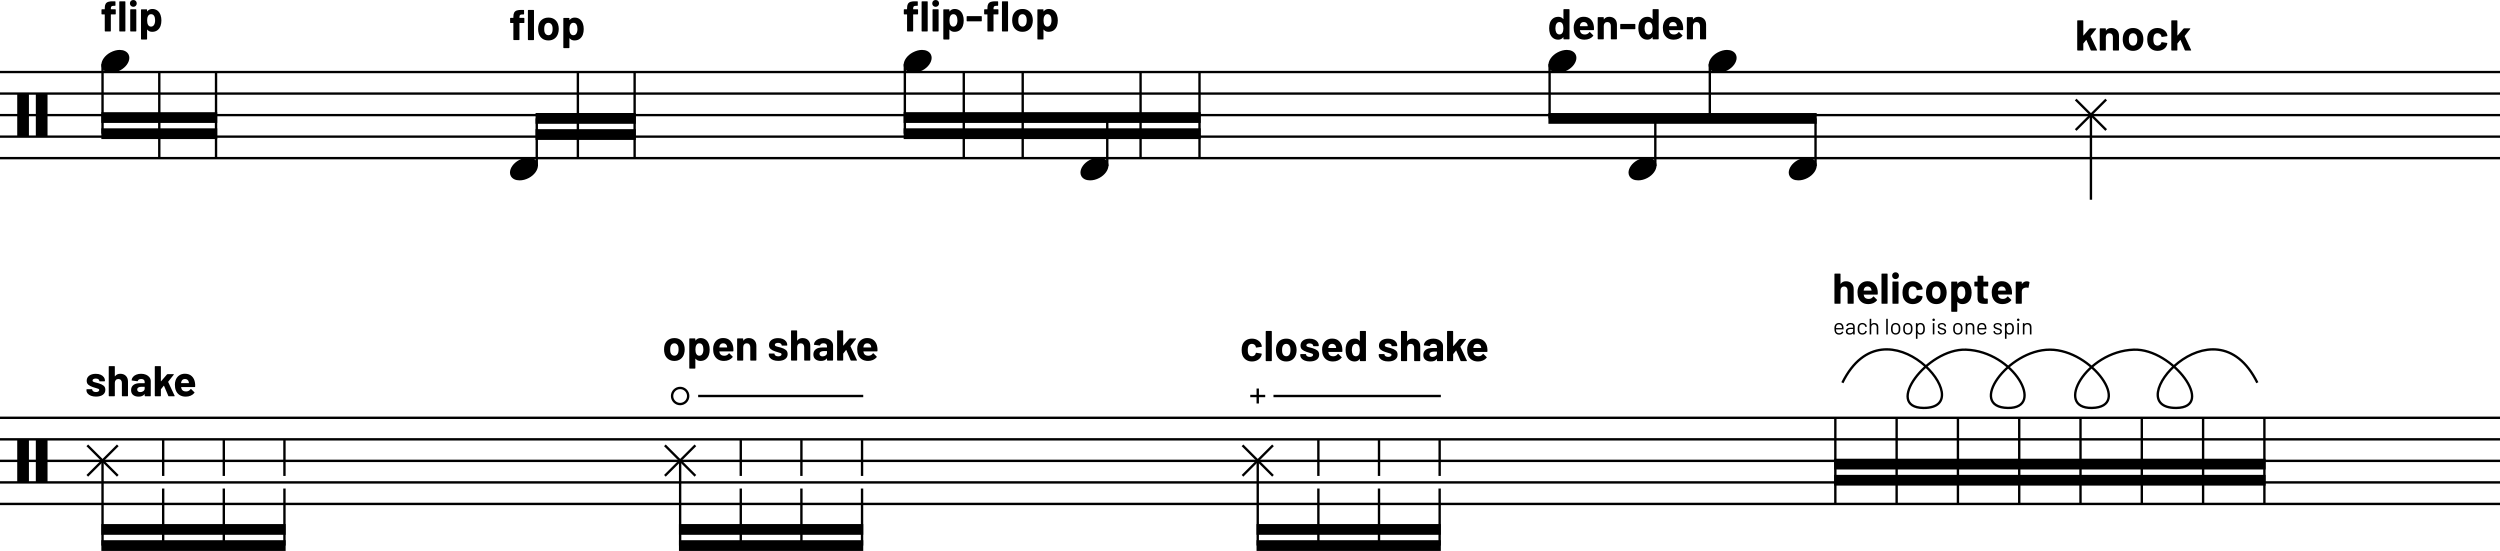 <?xml version="1.0" encoding="UTF-8" standalone="no"?>
<svg
   width="2551.182"
   height="562.238"
   viewBox="0 0 2551.182 562.238"
   version="1.2"
   id="svg171"
   sodipodi:docname="noriko-koide-key.svg"
   inkscape:version="1.4.2 (f4327f4, 2025-05-13)"
   xmlns:inkscape="http://www.inkscape.org/namespaces/inkscape"
   xmlns:sodipodi="http://sodipodi.sourceforge.net/DTD/sodipodi-0.dtd"
   xmlns="http://www.w3.org/2000/svg"
   xmlns:svg="http://www.w3.org/2000/svg"
   xmlns:rdf="http://www.w3.org/1999/02/22-rdf-syntax-ns#"
   xmlns:cc="http://creativecommons.org/ns#"
   xmlns:dc="http://purl.org/dc/elements/1.1/">
  <defs
     id="defs171" />
  <sodipodi:namedview
     id="namedview171"
     pagecolor="#ffffff"
     bordercolor="#000000"
     borderopacity="0.25"
     inkscape:showpageshadow="2"
     inkscape:pageopacity="0.0"
     inkscape:pagecheckerboard="0"
     inkscape:deskcolor="#d1d1d1"
     inkscape:zoom="0.30391306"
     inkscape:cx="1266.8097"
     inkscape:cy="1097.3533"
     inkscape:window-width="1920"
     inkscape:window-height="1111"
     inkscape:window-x="-9"
     inkscape:window-y="-9"
     inkscape:window-maximized="1"
     inkscape:current-layer="svg171" />
  <title
     id="title1">hanamachi-gimmick</title>
  <desc
     id="desc1">Generated by MuseScore 3.6.2</desc>
  <g
     id="g3">
    <polyline
       class="StaffLines"
       fill="none"
       stroke="#000000"
       stroke-width="2.42"
       stroke-linejoin="bevel"
       points="212.598,366.378 2763.78,366.378"
       id="polyline1"
       transform="translate(-212.598,-292.861)" />
    <polyline
       class="StaffLines"
       fill="none"
       stroke="#000000"
       stroke-width="2.42"
       stroke-linejoin="bevel"
       points="212.598,388.346 2763.78,388.346"
       id="polyline2"
       transform="translate(-212.598,-292.861)" />
    <polyline
       class="StaffLines"
       fill="none"
       stroke="#000000"
       stroke-width="2.42"
       stroke-linejoin="bevel"
       points="212.598,410.315 2763.78,410.315"
       id="polyline3"
       transform="translate(-212.598,-292.861)" />
    <polyline
       class="StaffLines"
       fill="none"
       stroke="#000000"
       stroke-width="2.42"
       stroke-linejoin="bevel"
       points="212.598,432.283 2763.78,432.283"
       id="polyline4"
       transform="translate(-212.598,-292.861)" />
    <polyline
       class="StaffLines"
       fill="none"
       stroke="#000000"
       stroke-width="2.42"
       stroke-linejoin="bevel"
       points="212.598,454.252 2763.78,454.252"
       id="polyline5"
       transform="translate(-212.598,-292.861)" />
    <polyline
       class="Stem"
       fill="none"
       stroke="#000000"
       stroke-width="2.42"
       stroke-linejoin="bevel"
       points="317.23,358.346 317.23,429.298"
       id="polyline63"
       transform="translate(-212.598,-292.861)" />
    <polyline
       class="Stem"
       fill="none"
       stroke="#000000"
       stroke-width="2.42"
       stroke-linejoin="bevel"
       points="375.144,367.134 375.144,453.463"
       id="polyline64"
       transform="translate(-212.598,-292.861)" />
    <polyline
       class="Stem"
       fill="none"
       stroke="#000000"
       stroke-width="2.42"
       stroke-linejoin="bevel"
       points="433.057,367.134 433.057,453.463"
       id="polyline65"
       transform="translate(-212.598,-292.861)" />
    <polyline
       class="Stem"
       fill="none"
       stroke="#000000"
       stroke-width="2.42"
       stroke-linejoin="bevel"
       points="760.344,462.424 760.344,413.683"
       id="polyline66"
       transform="translate(-212.598,-292.861)" />
    <polyline
       class="Stem"
       fill="none"
       stroke="#000000"
       stroke-width="2.42"
       stroke-linejoin="bevel"
       points="802.304,367.134 802.304,454.325"
       id="polyline67"
       transform="translate(-212.598,-292.861)" />
    <polyline
       class="Stem"
       fill="none"
       stroke="#000000"
       stroke-width="2.42"
       stroke-linejoin="bevel"
       points="860.217,367.134 860.217,454.325"
       id="polyline68"
       transform="translate(-212.598,-292.861)" />
    <polyline
       class="Stem"
       fill="none"
       stroke="#000000"
       stroke-width="2.42"
       stroke-linejoin="bevel"
       points="1135.97,358.346 1135.97,429.298"
       id="polyline69"
       transform="translate(-212.598,-292.861)" />
    <polyline
       class="Stem"
       fill="none"
       stroke="#000000"
       stroke-width="2.42"
       stroke-linejoin="bevel"
       points="1196.11,367.134 1196.11,453.463"
       id="polyline70"
       transform="translate(-212.598,-292.861)" />
    <polyline
       class="Stem"
       fill="none"
       stroke="#000000"
       stroke-width="2.42"
       stroke-linejoin="bevel"
       points="1256.24,367.134 1256.24,453.463"
       id="polyline71"
       transform="translate(-212.598,-292.861)" />
    <polyline
       class="Stem"
       fill="none"
       stroke="#000000"
       stroke-width="2.42"
       stroke-linejoin="bevel"
       points="1342.52,462.424 1342.52,412.822"
       id="polyline72"
       transform="translate(-212.598,-292.861)" />
    <polyline
       class="Stem"
       fill="none"
       stroke="#000000"
       stroke-width="2.42"
       stroke-linejoin="bevel"
       points="1376.52,367.134 1376.52,453.463"
       id="polyline73"
       transform="translate(-212.598,-292.861)" />
    <polyline
       class="Stem"
       fill="none"
       stroke="#000000"
       stroke-width="2.42"
       stroke-linejoin="bevel"
       points="1436.66,367.134 1436.66,453.463"
       id="polyline74"
       transform="translate(-212.598,-292.861)" />
    <polyline
       class="Stem"
       fill="none"
       stroke="#000000"
       stroke-width="2.42"
       stroke-linejoin="bevel"
       points="1793.92,358.346 1793.92,413.7"
       id="polyline75"
       transform="translate(-212.598,-292.861)" />
    <polyline
       class="Stem"
       fill="none"
       stroke="#000000"
       stroke-width="2.42"
       stroke-linejoin="bevel"
       points="1901.8,462.424 1901.8,413.7"
       id="polyline76"
       transform="translate(-212.598,-292.861)" />
    <polyline
       class="Stem"
       fill="none"
       stroke="#000000"
       stroke-width="2.42"
       stroke-linejoin="bevel"
       points="1957.42,358.346 1957.42,413.7"
       id="polyline77"
       transform="translate(-212.598,-292.861)" />
    <polyline
       class="Stem"
       fill="none"
       stroke="#000000"
       stroke-width="2.42"
       stroke-linejoin="bevel"
       points="2065.3,462.424 2065.3,413.7"
       id="polyline78"
       transform="translate(-212.598,-292.861)" />
    <g
       id="g173"
       transform="translate(-246.666,-267.284)">
      <path
         id="polyline80-6"
         class="Stem"
         style="fill:none;stroke:#000000;stroke-width:2.42;stroke-linejoin:bevel"
         d="m 2380.408,385.752 v 85.378"
         sodipodi:nodetypes="cc" />
      <g
         id="g171-8"
         transform="translate(2061.341,-629.75)">
        <path
           id="polyline81-5-5"
           class="Stem"
           style="fill:none;stroke:#000000;stroke-width:2.42;stroke-linejoin:bevel"
           d="m 334.619,998.605 -31.104,31.104"
           sodipodi:nodetypes="cc" />
        <path
           id="polyline81-5-1-7"
           class="Stem"
           style="fill:none;stroke:#000000;stroke-width:2.42;stroke-linejoin:bevel"
           d="m 303.515,998.605 31.104,31.104"
           sodipodi:nodetypes="cc" />
      </g>
    </g>
    <path
       class="Note"
       d="m 131.104,55.421 c -1.579,-2.911 -4.915,-4.49 -8.966,-4.49 -2.979,0 -6.234,0.879 -9.405,2.554 -5.794,3.076 -9.309,8.252 -9.309,12.742 0,1.222 0.261,2.458 0.879,3.597 1.579,2.897 4.915,4.394 8.966,4.394 2.98,0 6.234,-0.783 9.405,-2.458 5.794,-3.076 9.309,-8.266 9.309,-12.742 0,-1.236 -0.261,-2.458 -0.879,-3.597"
       id="path99"
       style="stroke-width:0.879" />
    <path
       class="Note"
       d="m 548.082,165.263 c -1.579,-2.911 -4.915,-4.49 -8.966,-4.49 -2.979,0 -6.234,0.879 -9.405,2.554 -5.794,3.076 -9.309,8.252 -9.309,12.742 0,1.222 0.261,2.458 0.879,3.597 1.579,2.897 4.915,4.394 8.966,4.394 2.98,0 6.234,-0.783 9.405,-2.458 5.794,-3.076 9.309,-8.266 9.309,-12.742 0,-1.236 -0.261,-2.458 -0.879,-3.597"
       id="path100"
       style="stroke-width:0.879" />
    <path
       class="Note"
       d="m 949.842,55.421 c -1.579,-2.911 -4.915,-4.49 -8.966,-4.49 -2.979,0 -6.234,0.879 -9.405,2.554 -5.794,3.076 -9.309,8.252 -9.309,12.742 0,1.222 0.261,2.458 0.879,3.597 1.579,2.897 4.915,4.394 8.966,4.394 2.98,0 6.234,-0.783 9.405,-2.458 5.794,-3.076 9.309,-8.266 9.309,-12.742 0,-1.236 -0.261,-2.458 -0.879,-3.597"
       id="path101"
       style="stroke-width:0.879" />
    <path
       class="Note"
       d="m 1130.252,165.263 c -1.579,-2.911 -4.915,-4.49 -8.966,-4.49 -2.979,0 -6.234,0.879 -9.405,2.554 -5.794,3.076 -9.309,8.252 -9.309,12.742 0,1.222 0.261,2.458 0.879,3.597 1.579,2.897 4.915,4.394 8.966,4.394 2.98,0 6.234,-0.783 9.405,-2.458 5.794,-3.076 9.309,-8.266 9.309,-12.742 0,-1.236 -0.261,-2.458 -0.879,-3.597"
       id="path102"
       style="stroke-width:0.879" />
    <path
       class="Note"
       d="m 1607.792,55.421 c -1.579,-2.911 -4.915,-4.49 -8.966,-4.49 -2.979,0 -6.234,0.879 -9.405,2.554 -5.794,3.076 -9.309,8.252 -9.309,12.742 0,1.222 0.261,2.458 0.879,3.597 1.579,2.897 4.915,4.394 8.966,4.394 2.98,0 6.234,-0.783 9.405,-2.458 5.794,-3.076 9.309,-8.266 9.309,-12.742 0,-1.236 -0.261,-2.458 -0.879,-3.597"
       id="path103"
       style="stroke-width:0.879" />
    <path
       class="Note"
       d="m 1689.542,165.263 c -1.579,-2.911 -4.915,-4.49 -8.966,-4.49 -2.979,0 -6.234,0.879 -9.405,2.554 -5.794,3.076 -9.309,8.252 -9.309,12.742 0,1.222 0.261,2.458 0.879,3.597 1.579,2.897 4.915,4.394 8.966,4.394 2.98,0 6.234,-0.783 9.405,-2.458 5.794,-3.076 9.309,-8.266 9.309,-12.742 0,-1.236 -0.261,-2.458 -0.879,-3.597"
       id="path104"
       style="stroke-width:0.879" />
    <path
       class="Note"
       d="m 1771.292,55.421 c -1.579,-2.911 -4.915,-4.49 -8.966,-4.49 -2.979,0 -6.234,0.879 -9.405,2.554 -5.794,3.076 -9.309,8.252 -9.309,12.742 0,1.222 0.261,2.458 0.879,3.597 1.579,2.897 4.915,4.394 8.966,4.394 2.98,0 6.234,-0.783 9.405,-2.458 5.794,-3.076 9.309,-8.266 9.309,-12.742 0,-1.236 -0.261,-2.458 -0.879,-3.597"
       id="path105"
       style="stroke-width:0.879" />
    <path
       class="Note"
       d="m 1853.032,165.263 c -1.579,-2.911 -4.915,-4.49 -8.966,-4.49 -2.979,0 -6.234,0.879 -9.405,2.554 -5.794,3.076 -9.309,8.252 -9.309,12.742 0,1.222 0.261,2.458 0.879,3.597 1.579,2.897 4.915,4.394 8.966,4.394 2.98,0 6.234,-0.783 9.405,-2.458 5.794,-3.076 9.309,-8.266 9.309,-12.742 0,-1.236 -0.261,-2.458 -0.879,-3.597"
       id="path106"
       style="stroke-width:0.879" />
    <path
       class="Clef"
       d="M 28.381,95.307 H 18.715 c -0.618,0 -1.14,0.535 -1.14,1.14 v 42.015 c 0,0.604 0.522,1.14 1.14,1.14 h 9.666 c 0.618,0 1.14,-0.535 1.14,-1.14 V 96.447 c 0,-0.604 -0.522,-1.14 -1.14,-1.14 m 18.989,0 h -9.666 c -0.618,0 -1.153,0.535 -1.153,1.14 v 42.015 c 0,0.604 0.535,1.14 1.153,1.14 h 9.666 c 0.618,0 1.14,-0.535 1.14,-1.14 V 96.447 c 0,-0.604 -0.522,-1.14 -1.14,-1.14"
       id="path111"
       style="stroke-width:0.879" />
    <path
       class="Beam"
       fill-rule="evenodd"
       d="m 103.424,130.945 h 118.244 v 10.984 H 103.424 v -10.984"
       id="path148" />
    <path
       class="Beam"
       fill-rule="evenodd"
       d="m 103.424,114.469 h 118.244 v 10.984 H 103.424 v -10.984"
       id="path149" />
    <path
       class="Beam"
       fill-rule="evenodd"
       d="m 546.537,115.33 h 102.29 v 10.984 H 546.537 V 115.33"
       id="path150" />
    <path
       class="Beam"
       fill-rule="evenodd"
       d="m 546.537,131.806 h 102.29 v 10.984 h -102.29 v -10.984"
       id="path151" />
    <path
       class="Beam"
       fill-rule="evenodd"
       d="m 922.162,130.945 h 303.11 v 10.984 h -303.11 v -10.984"
       id="path152" />
    <path
       class="Beam"
       fill-rule="evenodd"
       d="m 922.162,114.469 h 303.11 v 10.984 h -303.11 v -10.984"
       id="path153" />
    <path
       class="Beam"
       fill-rule="evenodd"
       d="m 1580.112,115.347 h 273.8 v 10.984 h -273.8 v -10.984"
       id="path154" />
    <path
       class="StaffText"
       d="m 117.611,9.469 c 0.146,0 0.269,0.049 0.368,0.148 0.099,0.099 0.148,0.221 0.148,0.367 v 4.188 c 0,0.145 -0.049,0.27 -0.148,0.375 -0.099,0.104 -0.222,0.156 -0.368,0.156 h -4.281 c -0.146,0 -0.219,0.073 -0.219,0.219 v 16.672 c 0,0.145 -0.049,0.27 -0.148,0.375 -0.099,0.104 -0.221,0.156 -0.367,0.156 h -5.156 c -0.146,0 -0.271,-0.052 -0.375,-0.156 -0.105,-0.105 -0.157,-0.23 -0.157,-0.375 V 14.922 c 0,-0.146 -0.073,-0.219 -0.218,-0.219 h -2.594 c -0.146,0 -0.271,-0.052 -0.375,-0.156 -0.104,-0.105 -0.156,-0.23 -0.156,-0.375 V 9.984 c 0,-0.146 0.052,-0.268 0.156,-0.367 0.104,-0.099 0.229,-0.148 0.375,-0.148 h 2.594 c 0.145,0 0.218,-0.079 0.218,-0.235 V 8.281 c 0,-1.823 0.279,-3.24 0.836,-4.25 0.558,-1.01 1.461,-1.729 2.711,-2.156 1.25,-0.427 2.974,-0.61 5.172,-0.547 h 1.672 c 0.146,0 0.271,0.049 0.375,0.148 0.104,0.099 0.156,0.222 0.156,0.368 v 3.562 c 0,0.156 -0.052,0.284 -0.156,0.383 -0.104,0.099 -0.229,0.148 -0.375,0.148 h -1.453 c -1.031,0.032 -1.745,0.245 -2.141,0.641 -0.396,0.396 -0.594,1.12 -0.594,2.172 v 0.484 c 0,0.156 0.073,0.235 0.219,0.235 h 4.281 m 4.657,22.656 c -0.146,0 -0.271,-0.052 -0.375,-0.156 -0.104,-0.105 -0.157,-0.23 -0.157,-0.375 V 1.844 c 0,-0.146 0.053,-0.269 0.157,-0.368 0.104,-0.099 0.229,-0.148 0.375,-0.148 h 5.156 c 0.146,0 0.271,0.049 0.375,0.148 0.104,0.099 0.156,0.222 0.156,0.368 v 29.75 c 0,0.145 -0.052,0.27 -0.156,0.375 -0.104,0.104 -0.229,0.156 -0.375,0.156 h -5.156 M 136.065,6.953 c -1,0 -1.831,-0.331 -2.493,-0.992 -0.661,-0.662 -0.992,-1.487 -0.992,-2.477 0,-1.031 0.323,-1.87 0.969,-2.515 C 134.195,0.323 135.033,0 136.065,0 c 1.02,0 1.854,0.323 2.5,0.969 0.645,0.645 0.968,1.484 0.968,2.515 0,0.99 -0.33,1.815 -0.992,2.477 -0.661,0.661 -1.487,0.992 -2.476,0.992 m -2.641,25.172 c -0.156,0 -0.284,-0.052 -0.383,-0.156 -0.099,-0.105 -0.148,-0.23 -0.148,-0.375 V 9.984 c 0,-0.146 0.049,-0.268 0.148,-0.367 0.099,-0.099 0.227,-0.148 0.383,-0.148 h 5.141 c 0.145,0 0.27,0.049 0.375,0.148 0.104,0.099 0.156,0.221 0.156,0.367 v 21.61 c 0,0.145 -0.052,0.27 -0.156,0.375 -0.105,0.104 -0.23,0.156 -0.375,0.156 h -5.141 m 30.484,-16.547 c 0.532,1.5 0.797,3.26 0.797,5.281 0,2.021 -0.281,3.854 -0.844,5.5 -0.666,1.875 -1.726,3.365 -3.179,4.469 -1.453,1.104 -3.253,1.656 -5.399,1.656 -2.114,0 -3.755,-0.734 -4.922,-2.203 -0.062,-0.094 -0.122,-0.125 -0.179,-0.094 -0.058,0.032 -0.086,0.089 -0.086,0.172 v 9.422 c 0,0.146 -0.052,0.271 -0.156,0.375 -0.105,0.104 -0.23,0.156 -0.375,0.156 h -5.141 c -0.156,0 -0.284,-0.052 -0.383,-0.156 -0.099,-0.104 -0.148,-0.229 -0.148,-0.375 v -29.75 c 0,-0.146 0.049,-0.271 0.148,-0.375 0.099,-0.104 0.227,-0.156 0.383,-0.156 h 5.141 c 0.145,0 0.27,0.052 0.375,0.156 0.104,0.104 0.156,0.229 0.156,0.375 v 1.453 c 0,0.094 0.028,0.146 0.086,0.156 0.057,0.011 0.117,-0.01 0.179,-0.062 1.23,-1.615 2.928,-2.422 5.094,-2.422 2.031,0 3.787,0.565 5.266,1.695 1.479,1.131 2.541,2.706 3.187,4.727 m -6.734,9.859 c 0.74,-1.146 1.109,-2.703 1.109,-4.672 0,-1.843 -0.307,-3.307 -0.922,-4.39 -0.677,-1.261 -1.765,-1.891 -3.265,-1.891 -1.344,0 -2.354,0.63 -3.031,1.891 -0.615,1.052 -0.922,2.531 -0.922,4.437 0,1.969 0.323,3.495 0.968,4.578 0.667,1.177 1.662,1.766 2.985,1.766 1.323,0 2.349,-0.573 3.078,-1.719"
       id="path163" />
    <path
       class="StaffText"
       d="m 534.589,18.256 c 0.146,0 0.269,0.049 0.368,0.148 0.098,0.099 0.148,0.222 0.148,0.368 v 4.187 c 0,0.146 -0.05,0.271 -0.148,0.375 -0.099,0.104 -0.222,0.156 -0.368,0.156 h -4.281 c -0.146,0 -0.219,0.073 -0.219,0.219 v 16.672 c 0,0.146 -0.049,0.271 -0.148,0.375 -0.099,0.104 -0.221,0.156 -0.367,0.156 h -5.157 c -0.145,0 -0.27,-0.052 -0.375,-0.156 -0.104,-0.104 -0.156,-0.229 -0.156,-0.375 V 23.709 c 0,-0.146 -0.073,-0.219 -0.219,-0.219 h -2.593 c -0.146,0 -0.271,-0.052 -0.375,-0.156 -0.104,-0.104 -0.157,-0.229 -0.157,-0.375 v -4.187 c 0,-0.146 0.053,-0.269 0.157,-0.368 0.104,-0.099 0.229,-0.148 0.375,-0.148 h 2.593 c 0.146,0 0.219,-0.078 0.219,-0.234 v -0.954 c 0,-1.823 0.279,-3.239 0.836,-4.25 0.557,-1.01 1.461,-1.729 2.711,-2.156 1.25,-0.427 2.974,-0.609 5.172,-0.547 h 1.672 c 0.146,0 0.271,0.05 0.375,0.149 0.104,0.099 0.156,0.221 0.156,0.367 v 3.562 c 0,0.157 -0.052,0.284 -0.156,0.383 -0.104,0.099 -0.229,0.149 -0.375,0.149 h -1.453 c -1.032,0.031 -1.745,0.244 -2.141,0.64 -0.396,0.396 -0.594,1.12 -0.594,2.172 v 0.485 c 0,0.156 0.073,0.234 0.219,0.234 h 4.281 m 4.657,22.656 c -0.146,0 -0.271,-0.052 -0.375,-0.156 -0.105,-0.104 -0.157,-0.229 -0.157,-0.375 v -29.75 c 0,-0.146 0.052,-0.268 0.157,-0.367 0.104,-0.099 0.229,-0.149 0.375,-0.149 h 5.156 c 0.146,0 0.271,0.05 0.375,0.149 0.104,0.099 0.156,0.221 0.156,0.367 v 29.75 c 0,0.146 -0.052,0.271 -0.156,0.375 -0.104,0.104 -0.229,0.156 -0.375,0.156 h -5.156 m 20.437,0.36 c -2.469,0 -4.583,-0.646 -6.344,-1.938 -1.76,-1.292 -2.963,-3.052 -3.609,-5.281 -0.406,-1.386 -0.609,-2.886 -0.609,-4.5 0,-1.729 0.203,-3.281 0.609,-4.656 0.677,-2.178 1.896,-3.881 3.656,-5.11 1.761,-1.229 3.875,-1.844 6.344,-1.844 2.406,0 4.458,0.61 6.156,1.829 1.698,1.218 2.901,2.911 3.61,5.078 0.468,1.468 0.703,3.01 0.703,4.625 0,1.583 -0.209,3.062 -0.625,4.437 -0.636,2.292 -1.828,4.091 -3.578,5.399 -1.75,1.307 -3.855,1.961 -6.313,1.961 m 0,-5.329 c 0.969,0 1.789,-0.294 2.461,-0.882 0.672,-0.589 1.154,-1.394 1.445,-2.414 0.24,-0.948 0.36,-1.98 0.36,-3.094 0,-1.229 -0.12,-2.271 -0.36,-3.125 -0.323,-0.99 -0.82,-1.763 -1.492,-2.321 -0.672,-0.557 -1.492,-0.835 -2.461,-0.835 -1,0 -1.831,0.278 -2.492,0.835 -0.661,0.558 -1.138,1.331 -1.43,2.321 -0.229,0.708 -0.343,1.75 -0.343,3.125 0,1.323 0.099,2.354 0.296,3.094 0.303,1.02 0.797,1.825 1.485,2.414 0.687,0.588 1.531,0.882 2.531,0.882 m 35.203,-11.578 c 0.531,1.5 0.797,3.261 0.797,5.282 0,2.02 -0.281,3.854 -0.844,5.5 -0.666,1.875 -1.726,3.364 -3.179,4.468 -1.453,1.104 -3.253,1.657 -5.399,1.657 -2.114,0 -3.755,-0.735 -4.922,-2.204 -0.062,-0.093 -0.122,-0.125 -0.179,-0.093 -0.058,0.031 -0.086,0.088 -0.086,0.172 v 9.421 c 0,0.146 -0.052,0.271 -0.157,0.375 -0.104,0.105 -0.229,0.157 -0.375,0.157 h -5.14 c -0.156,0 -0.284,-0.052 -0.383,-0.157 -0.099,-0.104 -0.148,-0.229 -0.148,-0.375 v -29.75 c 0,-0.145 0.049,-0.27 0.148,-0.375 0.099,-0.104 0.227,-0.156 0.383,-0.156 h 5.14 c 0.146,0 0.271,0.052 0.375,0.156 0.105,0.105 0.157,0.23 0.157,0.375 v 1.454 c 0,0.093 0.028,0.145 0.086,0.156 0.057,0.01 0.117,-0.011 0.179,-0.063 1.23,-1.614 2.927,-2.422 5.094,-2.422 2.031,0 3.787,0.566 5.266,1.696 1.479,1.13 2.541,2.705 3.187,4.726 m -6.734,9.86 c 0.739,-1.146 1.109,-2.703 1.109,-4.672 0,-1.844 -0.307,-3.308 -0.922,-4.391 -0.677,-1.26 -1.765,-1.89 -3.265,-1.89 -1.344,0 -2.354,0.63 -3.032,1.89 -0.614,1.052 -0.921,2.531 -0.921,4.438 0,1.968 0.323,3.494 0.968,4.578 0.667,1.177 1.662,1.765 2.985,1.765 1.323,0 2.349,-0.573 3.078,-1.718"
       id="path164" />
    <path
       class="StaffText"
       d="m 936.352,9.469 c 0.14,0 0.27,0.049 0.36,0.148 0.1,0.099 0.15,0.221 0.15,0.367 v 4.188 c 0,0.145 -0.05,0.27 -0.15,0.375 -0.09,0.104 -0.22,0.156 -0.36,0.156 h -4.28 c -0.15,0 -0.22,0.073 -0.22,0.219 v 16.672 c 0,0.145 -0.05,0.27 -0.15,0.375 -0.1,0.104 -0.22,0.156 -0.37,0.156 h -5.15 c -0.15,0 -0.28,-0.052 -0.38,-0.156 -0.1,-0.105 -0.16,-0.23 -0.16,-0.375 V 14.922 c 0,-0.146 -0.07,-0.219 -0.21,-0.219 h -2.6 c -0.14,0 -0.27,-0.052 -0.37,-0.156 -0.11,-0.105 -0.16,-0.23 -0.16,-0.375 V 9.984 c 0,-0.146 0.05,-0.268 0.16,-0.367 0.1,-0.099 0.23,-0.148 0.37,-0.148 h 2.6 c 0.14,0 0.21,-0.079 0.21,-0.235 V 8.281 c 0,-1.823 0.28,-3.24 0.84,-4.25 0.56,-1.01 1.46,-1.729 2.71,-2.156 1.25,-0.427 2.97,-0.61 5.17,-0.547 h 1.67 c 0.15,0 0.28,0.049 0.38,0.148 0.1,0.099 0.16,0.222 0.16,0.368 v 3.562 c 0,0.156 -0.06,0.284 -0.16,0.383 -0.1,0.099 -0.23,0.148 -0.38,0.148 h -1.45 c -1.03,0.032 -1.74,0.245 -2.14,0.641 -0.4,0.396 -0.59,1.12 -0.59,2.172 v 0.484 c 0,0.156 0.07,0.235 0.22,0.235 h 4.28 m 4.65,22.656 c -0.14,0 -0.27,-0.052 -0.37,-0.156 -0.11,-0.105 -0.16,-0.23 -0.16,-0.375 V 1.844 c 0,-0.146 0.05,-0.269 0.16,-0.368 0.1,-0.099 0.23,-0.148 0.37,-0.148 h 5.16 c 0.15,0 0.27,0.049 0.37,0.148 0.11,0.099 0.16,0.222 0.16,0.368 v 29.75 c 0,0.145 -0.05,0.27 -0.16,0.375 -0.1,0.104 -0.22,0.156 -0.37,0.156 h -5.16 m 13.8,-25.172 c -1,0 -1.83,-0.331 -2.49,-0.992 -0.66,-0.662 -0.99,-1.487 -0.99,-2.477 0,-1.031 0.32,-1.87 0.96,-2.515 0.65,-0.646 1.49,-0.969 2.52,-0.969 1.02,0 1.85,0.323 2.5,0.969 0.65,0.645 0.97,1.484 0.97,2.515 0,0.99 -0.33,1.815 -0.99,2.477 -0.66,0.661 -1.49,0.992 -2.48,0.992 m -2.64,25.172 c -0.16,0 -0.28,-0.052 -0.38,-0.156 -0.1,-0.105 -0.15,-0.23 -0.15,-0.375 V 9.984 c 0,-0.146 0.05,-0.268 0.15,-0.367 0.1,-0.099 0.22,-0.148 0.38,-0.148 h 5.14 c 0.15,0 0.27,0.049 0.38,0.148 0.1,0.099 0.15,0.221 0.15,0.367 v 21.61 c 0,0.145 -0.05,0.27 -0.15,0.375 -0.11,0.104 -0.23,0.156 -0.38,0.156 h -5.14 m 30.48,-16.547 c 0.54,1.5 0.8,3.26 0.8,5.281 0,2.021 -0.28,3.854 -0.84,5.5 -0.67,1.875 -1.73,3.365 -3.18,4.469 -1.46,1.104 -3.26,1.656 -5.4,1.656 -2.12,0 -3.76,-0.734 -4.92,-2.203 -0.07,-0.094 -0.13,-0.125 -0.18,-0.094 -0.06,0.032 -0.09,0.089 -0.09,0.172 v 9.422 c 0,0.146 -0.05,0.271 -0.15,0.375 -0.11,0.104 -0.23,0.156 -0.38,0.156 h -5.14 c -0.16,0 -0.28,-0.052 -0.38,-0.156 -0.1,-0.104 -0.15,-0.229 -0.15,-0.375 v -29.75 c 0,-0.146 0.05,-0.271 0.15,-0.375 0.1,-0.104 0.22,-0.156 0.38,-0.156 h 5.14 c 0.15,0 0.27,0.052 0.38,0.156 0.1,0.104 0.15,0.229 0.15,0.375 v 1.453 c 0,0.094 0.03,0.146 0.09,0.156 0.05,0.011 0.11,-0.01 0.18,-0.062 1.23,-1.615 2.92,-2.422 5.09,-2.422 2.03,0 3.79,0.565 5.27,1.695 1.48,1.131 2.54,2.706 3.18,4.727 m -6.73,9.859 c 0.74,-1.146 1.11,-2.703 1.11,-4.672 0,-1.843 -0.31,-3.307 -0.92,-4.39 -0.68,-1.261 -1.77,-1.891 -3.27,-1.891 -1.34,0 -2.35,0.63 -3.03,1.891 -0.61,1.052 -0.92,2.531 -0.92,4.437 0,1.969 0.32,3.495 0.97,4.578 0.66,1.177 1.66,1.766 2.98,1.766 1.32,0 2.35,-0.573 3.08,-1.719 m 11.05,-3.656 c -0.15,0 -0.27,-0.052 -0.37,-0.156 -0.1,-0.104 -0.15,-0.229 -0.15,-0.375 v -4.266 c 0,-0.146 0.05,-0.271 0.15,-0.375 0.1,-0.104 0.22,-0.156 0.37,-0.156 h 14.39 c 0.15,0 0.28,0.052 0.38,0.156 0.1,0.104 0.15,0.229 0.15,0.375 v 4.266 c 0,0.146 -0.05,0.271 -0.15,0.375 -0.1,0.104 -0.23,0.156 -0.38,0.156 h -14.39 m 31.39,-12.312 c 0.14,0 0.27,0.049 0.36,0.148 0.1,0.099 0.15,0.221 0.15,0.367 v 4.188 c 0,0.145 -0.05,0.27 -0.15,0.375 -0.09,0.104 -0.22,0.156 -0.36,0.156 h -4.28 c -0.15,0 -0.22,0.073 -0.22,0.219 v 16.672 c 0,0.145 -0.05,0.27 -0.15,0.375 -0.1,0.104 -0.22,0.156 -0.37,0.156 h -5.15 c -0.15,0 -0.28,-0.052 -0.38,-0.156 -0.1,-0.105 -0.16,-0.23 -0.16,-0.375 V 14.922 c 0,-0.146 -0.07,-0.219 -0.21,-0.219 h -2.6 c -0.14,0 -0.27,-0.052 -0.37,-0.156 -0.11,-0.105 -0.16,-0.23 -0.16,-0.375 V 9.984 c 0,-0.146 0.05,-0.268 0.16,-0.367 0.1,-0.099 0.23,-0.148 0.37,-0.148 h 2.6 c 0.14,0 0.21,-0.079 0.21,-0.235 V 8.281 c 0,-1.823 0.28,-3.24 0.84,-4.25 0.56,-1.01 1.46,-1.729 2.71,-2.156 1.25,-0.427 2.97,-0.61 5.17,-0.547 h 1.67 c 0.15,0 0.28,0.049 0.38,0.148 0.1,0.099 0.16,0.222 0.16,0.368 v 3.562 c 0,0.156 -0.06,0.284 -0.16,0.383 -0.1,0.099 -0.23,0.148 -0.38,0.148 h -1.45 c -1.03,0.032 -1.74,0.245 -2.14,0.641 -0.4,0.396 -0.59,1.12 -0.59,2.172 v 0.484 c 0,0.156 0.07,0.235 0.22,0.235 h 4.28 m 4.65,22.656 c -0.14,0 -0.27,-0.052 -0.37,-0.156 -0.11,-0.105 -0.16,-0.23 -0.16,-0.375 V 1.844 c 0,-0.146 0.05,-0.269 0.16,-0.368 0.1,-0.099 0.23,-0.148 0.37,-0.148 h 5.16 c 0.15,0 0.27,0.049 0.37,0.148 0.11,0.099 0.16,0.222 0.16,0.368 v 29.75 c 0,0.145 -0.05,0.27 -0.16,0.375 -0.1,0.104 -0.22,0.156 -0.37,0.156 h -5.16 m 20.44,0.359 c -2.47,0 -4.58,-0.646 -6.34,-1.937 -1.76,-1.292 -2.97,-3.052 -3.61,-5.282 -0.41,-1.385 -0.61,-2.885 -0.61,-4.5 0,-1.729 0.2,-3.281 0.61,-4.656 0.67,-2.177 1.89,-3.88 3.65,-5.109 1.76,-1.229 3.88,-1.844 6.35,-1.844 2.4,0 4.46,0.609 6.15,1.828 1.7,1.219 2.9,2.912 3.61,5.078 0.47,1.469 0.71,3.011 0.71,4.625 0,1.584 -0.21,3.063 -0.63,4.438 -0.63,2.291 -1.83,4.091 -3.58,5.398 -1.75,1.307 -3.85,1.961 -6.31,1.961 m 0,-5.328 c 0.97,0 1.79,-0.294 2.46,-0.883 0.67,-0.588 1.16,-1.393 1.45,-2.414 0.24,-0.948 0.36,-1.979 0.36,-3.094 0,-1.229 -0.12,-2.27 -0.36,-3.125 -0.33,-0.989 -0.82,-1.763 -1.5,-2.32 -0.67,-0.557 -1.49,-0.836 -2.46,-0.836 -1,0 -1.83,0.279 -2.49,0.836 -0.66,0.557 -1.14,1.331 -1.43,2.32 -0.23,0.709 -0.34,1.75 -0.34,3.125 0,1.323 0.1,2.355 0.3,3.094 0.3,1.021 0.79,1.826 1.48,2.414 0.69,0.589 1.53,0.883 2.53,0.883 m 35.2,-11.578 c 0.54,1.5 0.8,3.26 0.8,5.281 0,2.021 -0.28,3.854 -0.84,5.5 -0.67,1.875 -1.73,3.365 -3.18,4.469 -1.46,1.104 -3.26,1.656 -5.4,1.656 -2.12,0 -3.76,-0.734 -4.92,-2.203 -0.07,-0.094 -0.13,-0.125 -0.18,-0.094 -0.06,0.032 -0.09,0.089 -0.09,0.172 v 9.422 c 0,0.146 -0.05,0.271 -0.15,0.375 -0.11,0.104 -0.23,0.156 -0.38,0.156 h -5.14 c -0.16,0 -0.28,-0.052 -0.38,-0.156 -0.1,-0.104 -0.15,-0.229 -0.15,-0.375 v -29.75 c 0,-0.146 0.05,-0.271 0.15,-0.375 0.1,-0.104 0.22,-0.156 0.38,-0.156 h 5.14 c 0.15,0 0.27,0.052 0.38,0.156 0.1,0.104 0.15,0.229 0.15,0.375 v 1.453 c 0,0.094 0.03,0.146 0.09,0.156 0.05,0.011 0.11,-0.01 0.18,-0.062 1.23,-1.615 2.92,-2.422 5.09,-2.422 2.03,0 3.79,0.565 5.27,1.695 1.48,1.131 2.54,2.706 3.18,4.727 m -6.73,9.859 c 0.74,-1.146 1.11,-2.703 1.11,-4.672 0,-1.843 -0.31,-3.307 -0.92,-4.39 -0.68,-1.261 -1.77,-1.891 -3.27,-1.891 -1.34,0 -2.35,0.63 -3.03,1.891 -0.61,1.052 -0.92,2.531 -0.92,4.437 0,1.969 0.32,3.495 0.97,4.578 0.66,1.177 1.66,1.766 2.98,1.766 1.32,0 2.35,-0.573 3.08,-1.719"
       id="path165" />
    <path
       class="StaffText"
       d="m 1595.442,9.844 c 0,-0.146 0.05,-0.269 0.16,-0.368 0.1,-0.099 0.23,-0.148 0.37,-0.148 h 5.14 c 0.15,0 0.27,0.049 0.38,0.148 0.1,0.099 0.15,0.222 0.15,0.368 v 29.75 c 0,0.145 -0.05,0.27 -0.15,0.375 -0.11,0.104 -0.23,0.156 -0.38,0.156 h -5.14 c -0.14,0 -0.27,-0.052 -0.37,-0.156 -0.11,-0.105 -0.16,-0.23 -0.16,-0.375 V 38.14 c 0,-0.083 -0.03,-0.132 -0.09,-0.148 -0.05,-0.016 -0.11,0.008 -0.18,0.07 -1.22,1.615 -2.91,2.422 -5.06,2.422 -2.05,0 -3.82,-0.573 -5.3,-1.719 -1.49,-1.145 -2.55,-2.718 -3.18,-4.718 -0.5,-1.521 -0.75,-3.292 -0.75,-5.313 0,-2.083 0.26,-3.906 0.78,-5.469 0.68,-1.875 1.74,-3.362 3.19,-4.461 1.46,-1.099 3.26,-1.648 5.4,-1.648 2.11,0 3.75,0.734 4.92,2.203 0.07,0.083 0.13,0.11 0.18,0.078 0.06,-0.031 0.09,-0.088 0.09,-0.172 V 9.844 m -0.92,23.421 c 0.58,-1.093 0.87,-2.578 0.87,-4.453 0,-1.968 -0.32,-3.51 -0.97,-4.625 -0.67,-1.135 -1.66,-1.703 -2.95,-1.703 -1.37,0 -2.42,0.568 -3.12,1.703 -0.73,1.146 -1.1,2.703 -1.1,4.672 0,1.761 0.31,3.229 0.92,4.406 0.74,1.261 1.83,1.891 3.27,1.891 1.31,0 2.34,-0.63 3.08,-1.891 m 31.9,-6.781 c 0.18,1.115 0.24,2.36 0.18,3.735 -0.03,0.354 -0.22,0.531 -0.57,0.531 h -13.61 c -0.17,0 -0.23,0.073 -0.17,0.219 0.09,0.593 0.25,1.182 0.49,1.765 0.76,1.646 2.31,2.469 4.67,2.469 1.87,-0.031 3.35,-0.797 4.44,-2.297 0.11,-0.177 0.24,-0.266 0.39,-0.266 0.09,0 0.2,0.058 0.31,0.172 l 3.17,3.125 c 0.15,0.157 0.22,0.292 0.22,0.407 0,0.052 -0.06,0.166 -0.17,0.343 -0.97,1.209 -2.22,2.143 -3.74,2.805 -1.53,0.661 -3.2,0.992 -5.03,0.992 -2.52,0 -4.65,-0.573 -6.4,-1.719 -1.74,-1.145 -2.99,-2.744 -3.75,-4.796 -0.63,-1.469 -0.94,-3.391 -0.94,-5.766 0,-1.615 0.22,-3.037 0.67,-4.266 0.67,-2.083 1.84,-3.742 3.53,-4.976 1.69,-1.235 3.69,-1.852 6.02,-1.852 2.94,0 5.29,0.852 7.06,2.555 1.77,1.703 2.85,3.976 3.23,6.82 m -10.25,-4 c -1.85,0 -3.07,0.865 -3.65,2.594 -0.12,0.375 -0.22,0.844 -0.31,1.406 0,0.146 0.07,0.219 0.21,0.219 h 7.63 c 0.17,0 0.22,-0.073 0.17,-0.219 -0.14,-0.854 -0.22,-1.265 -0.22,-1.234 -0.27,-0.875 -0.73,-1.555 -1.39,-2.039 -0.65,-0.485 -1.47,-0.727 -2.44,-0.727 m 26.02,-5.328 c 2.35,0 4.25,0.719 5.69,2.156 1.44,1.438 2.15,3.386 2.15,5.844 v 14.438 c 0,0.145 -0.05,0.27 -0.15,0.375 -0.11,0.104 -0.23,0.156 -0.38,0.156 h -5.15 c -0.15,0 -0.27,-0.052 -0.38,-0.156 -0.1,-0.105 -0.15,-0.23 -0.15,-0.375 V 26.437 c 0,-1.177 -0.33,-2.13 -0.99,-2.859 -0.66,-0.729 -1.53,-1.094 -2.61,-1.094 -1.09,0 -1.97,0.365 -2.62,1.094 -0.66,0.729 -0.99,1.682 -0.99,2.859 v 13.157 c 0,0.145 -0.05,0.27 -0.15,0.375 -0.11,0.104 -0.23,0.156 -0.38,0.156 h -5.16 c -0.14,0 -0.27,-0.052 -0.37,-0.156 -0.1,-0.105 -0.16,-0.23 -0.16,-0.375 V 18.031 c 0,-0.146 0.06,-0.271 0.16,-0.375 0.1,-0.104 0.23,-0.156 0.37,-0.156 h 5.16 c 0.15,0 0.27,0.052 0.38,0.156 0.1,0.104 0.15,0.229 0.15,0.375 v 1.547 c 0,0.083 0.03,0.141 0.09,0.172 0.06,0.031 0.1,0.015 0.13,-0.047 1.2,-1.698 2.99,-2.547 5.36,-2.547 m 11.72,12.625 c -0.15,0 -0.27,-0.052 -0.37,-0.156 -0.1,-0.104 -0.15,-0.229 -0.15,-0.375 v -4.266 c 0,-0.146 0.05,-0.271 0.15,-0.375 0.1,-0.104 0.22,-0.156 0.37,-0.156 h 14.39 c 0.16,0 0.28,0.052 0.38,0.156 0.1,0.104 0.15,0.229 0.15,0.375 v 4.266 c 0,0.146 -0.05,0.271 -0.15,0.375 -0.1,0.104 -0.22,0.156 -0.38,0.156 h -14.39 m 32.53,-19.937 c 0,-0.146 0.05,-0.269 0.16,-0.368 0.1,-0.099 0.23,-0.148 0.37,-0.148 h 5.14 c 0.15,0 0.27,0.049 0.38,0.148 0.1,0.099 0.15,0.222 0.15,0.368 v 29.75 c 0,0.145 -0.05,0.27 -0.15,0.375 -0.11,0.104 -0.23,0.156 -0.38,0.156 h -5.14 c -0.14,0 -0.27,-0.052 -0.37,-0.156 -0.11,-0.105 -0.16,-0.23 -0.16,-0.375 V 38.14 c 0,-0.083 -0.03,-0.132 -0.09,-0.148 -0.05,-0.016 -0.11,0.008 -0.18,0.07 -1.22,1.615 -2.91,2.422 -5.06,2.422 -2.05,0 -3.82,-0.573 -5.3,-1.719 -1.49,-1.145 -2.55,-2.718 -3.18,-4.718 -0.5,-1.521 -0.75,-3.292 -0.75,-5.313 0,-2.083 0.26,-3.906 0.78,-5.469 0.68,-1.875 1.74,-3.362 3.19,-4.461 1.46,-1.099 3.26,-1.648 5.4,-1.648 2.11,0 3.75,0.734 4.92,2.203 0.07,0.083 0.13,0.11 0.18,0.078 0.06,-0.031 0.09,-0.088 0.09,-0.172 V 9.844 m -0.92,23.421 c 0.58,-1.093 0.87,-2.578 0.87,-4.453 0,-1.968 -0.32,-3.51 -0.97,-4.625 -0.67,-1.135 -1.66,-1.703 -2.95,-1.703 -1.37,0 -2.42,0.568 -3.12,1.703 -0.73,1.146 -1.1,2.703 -1.1,4.672 0,1.761 0.31,3.229 0.92,4.406 0.74,1.261 1.83,1.891 3.27,1.891 1.31,0 2.34,-0.63 3.08,-1.891 m 31.9,-6.781 c 0.18,1.115 0.24,2.36 0.18,3.735 -0.03,0.354 -0.22,0.531 -0.57,0.531 h -13.61 c -0.17,0 -0.23,0.073 -0.17,0.219 0.09,0.593 0.25,1.182 0.49,1.765 0.76,1.646 2.31,2.469 4.67,2.469 1.87,-0.031 3.35,-0.797 4.44,-2.297 0.11,-0.177 0.24,-0.266 0.39,-0.266 0.09,0 0.2,0.058 0.31,0.172 l 3.17,3.125 c 0.15,0.157 0.22,0.292 0.22,0.407 0,0.052 -0.06,0.166 -0.17,0.343 -0.97,1.209 -2.22,2.143 -3.74,2.805 -1.53,0.661 -3.2,0.992 -5.03,0.992 -2.52,0 -4.65,-0.573 -6.4,-1.719 -1.74,-1.145 -2.99,-2.744 -3.75,-4.796 -0.63,-1.469 -0.94,-3.391 -0.94,-5.766 0,-1.615 0.22,-3.037 0.67,-4.266 0.67,-2.083 1.84,-3.742 3.53,-4.976 1.69,-1.235 3.69,-1.852 6.02,-1.852 2.94,0 5.29,0.852 7.06,2.555 1.77,1.703 2.85,3.976 3.23,6.82 m -10.25,-4 c -1.85,0 -3.07,0.865 -3.65,2.594 -0.12,0.375 -0.22,0.844 -0.31,1.406 0,0.146 0.07,0.219 0.21,0.219 h 7.63 c 0.17,0 0.22,-0.073 0.17,-0.219 -0.14,-0.854 -0.22,-1.265 -0.22,-1.234 -0.27,-0.875 -0.73,-1.555 -1.39,-2.039 -0.65,-0.485 -1.47,-0.727 -2.44,-0.727 m 26.02,-5.328 c 2.35,0 4.25,0.719 5.69,2.156 1.44,1.438 2.15,3.386 2.15,5.844 v 14.438 c 0,0.145 -0.05,0.27 -0.15,0.375 -0.11,0.104 -0.23,0.156 -0.38,0.156 h -5.15 c -0.15,0 -0.27,-0.052 -0.38,-0.156 -0.1,-0.105 -0.15,-0.23 -0.15,-0.375 V 26.437 c 0,-1.177 -0.33,-2.13 -0.99,-2.859 -0.66,-0.729 -1.53,-1.094 -2.61,-1.094 -1.09,0 -1.97,0.365 -2.62,1.094 -0.66,0.729 -0.99,1.682 -0.99,2.859 v 13.157 c 0,0.145 -0.05,0.27 -0.15,0.375 -0.11,0.104 -0.23,0.156 -0.38,0.156 h -5.16 c -0.14,0 -0.27,-0.052 -0.37,-0.156 -0.1,-0.105 -0.16,-0.23 -0.16,-0.375 V 18.031 c 0,-0.146 0.06,-0.271 0.16,-0.375 0.1,-0.104 0.23,-0.156 0.37,-0.156 h 5.16 c 0.15,0 0.27,0.052 0.38,0.156 0.1,0.104 0.15,0.229 0.15,0.375 v 1.547 c 0,0.083 0.03,0.141 0.09,0.172 0.06,0.031 0.1,0.015 0.13,-0.047 1.2,-1.698 2.99,-2.547 5.36,-2.547"
       id="path166" />
    <path
       class="StaffText"
       d="m 2120.272,51.548 c -0.14,0 -0.27,-0.052 -0.37,-0.156 -0.11,-0.104 -0.16,-0.229 -0.16,-0.375 v -29.75 c 0,-0.146 0.05,-0.268 0.16,-0.367 0.1,-0.099 0.23,-0.148 0.37,-0.148 h 5.16 c 0.14,0 0.27,0.049 0.37,0.148 0.11,0.099 0.16,0.221 0.16,0.367 v 14.828 c 0,0.094 0.03,0.149 0.09,0.164 0.05,0.016 0.11,-0.007 0.16,-0.07 l 5.98,-6.953 c 0.21,-0.208 0.44,-0.313 0.68,-0.313 h 5.84 c 0.29,0 0.44,0.105 0.44,0.313 0,0.094 -0.04,0.213 -0.13,0.359 l -5.59,7.078 c -0.05,0.115 -0.06,0.219 -0.03,0.313 l 6.54,13.953 c 0.07,0.115 0.1,0.198 0.1,0.25 0,0.24 -0.16,0.359 -0.49,0.359 h -5.42 c -0.29,0 -0.49,-0.13 -0.61,-0.39 l -4.36,-10.297 c -0.03,-0.063 -0.08,-0.102 -0.15,-0.117 -0.08,-0.016 -0.13,0.008 -0.16,0.07 l -2.81,3.516 c -0.05,0.114 -0.08,0.203 -0.08,0.265 v 6.422 c 0,0.146 -0.05,0.271 -0.16,0.375 -0.1,0.104 -0.23,0.156 -0.37,0.156 h -5.16 m 34.27,-22.968 c 2.35,0 4.25,0.718 5.69,2.156 1.43,1.437 2.15,3.385 2.15,5.844 v 14.437 c 0,0.146 -0.05,0.271 -0.15,0.375 -0.11,0.104 -0.23,0.156 -0.38,0.156 h -5.16 c -0.14,0 -0.27,-0.052 -0.37,-0.156 -0.11,-0.104 -0.16,-0.229 -0.16,-0.375 V 37.861 c 0,-1.177 -0.33,-2.13 -0.98,-2.859 -0.66,-0.73 -1.53,-1.094 -2.61,-1.094 -1.09,0 -1.97,0.364 -2.63,1.094 -0.65,0.729 -0.98,1.682 -0.98,2.859 v 13.156 c 0,0.146 -0.05,0.271 -0.16,0.375 -0.1,0.104 -0.23,0.156 -0.37,0.156 h -5.16 c -0.14,0 -0.27,-0.052 -0.37,-0.156 -0.11,-0.104 -0.16,-0.229 -0.16,-0.375 V 29.455 c 0,-0.146 0.05,-0.271 0.16,-0.375 0.1,-0.105 0.23,-0.157 0.37,-0.157 h 5.16 c 0.14,0 0.27,0.052 0.37,0.157 0.11,0.104 0.16,0.229 0.16,0.375 v 1.547 c 0,0.083 0.03,0.14 0.09,0.171 0.05,0.032 0.1,0.016 0.13,-0.046 1.2,-1.698 2.98,-2.547 5.36,-2.547 m 22.2,23.328 c -2.47,0 -4.58,-0.646 -6.34,-1.938 -1.76,-1.291 -2.97,-3.052 -3.61,-5.281 -0.41,-1.385 -0.61,-2.885 -0.61,-4.5 0,-1.729 0.2,-3.281 0.61,-4.656 0.67,-2.177 1.89,-3.88 3.65,-5.11 1.76,-1.229 3.88,-1.843 6.35,-1.843 2.4,0 4.46,0.609 6.15,1.828 1.7,1.219 2.91,2.911 3.61,5.078 0.47,1.469 0.71,3.01 0.71,4.625 0,1.583 -0.21,3.062 -0.63,4.437 -0.63,2.292 -1.83,4.092 -3.58,5.399 -1.75,1.307 -3.85,1.961 -6.31,1.961 m 0,-5.328 c 0.97,0 1.79,-0.295 2.46,-0.883 0.67,-0.589 1.16,-1.393 1.45,-2.414 0.24,-0.948 0.36,-1.979 0.36,-3.094 0,-1.229 -0.12,-2.271 -0.36,-3.125 -0.33,-0.99 -0.82,-1.763 -1.5,-2.32 -0.67,-0.558 -1.49,-0.836 -2.46,-0.836 -1,0 -1.83,0.278 -2.49,0.836 -0.66,0.557 -1.14,1.33 -1.43,2.32 -0.23,0.708 -0.34,1.75 -0.34,3.125 0,1.323 0.1,2.354 0.3,3.094 0.3,1.021 0.79,1.825 1.48,2.414 0.69,0.588 1.53,0.883 2.53,0.883 m 24.95,5.328 c -2.34,0 -4.37,-0.589 -6.09,-1.766 -1.72,-1.177 -2.94,-2.792 -3.67,-4.844 -0.5,-1.468 -0.75,-3.198 -0.75,-5.187 0,-1.969 0.25,-3.672 0.75,-5.109 0.7,-1.99 1.91,-3.558 3.65,-4.704 1.73,-1.145 3.77,-1.718 6.11,-1.718 2.35,0 4.41,0.586 6.18,1.757 1.78,1.172 2.96,2.654 3.54,4.446 0.24,0.708 0.36,1.234 0.36,1.578 v 0.094 c 0,0.26 -0.14,0.422 -0.44,0.484 l -5.06,0.75 h -0.09 c -0.26,0 -0.44,-0.146 -0.53,-0.437 l -0.13,-0.704 c -0.21,-0.77 -0.66,-1.403 -1.37,-1.898 -0.7,-0.495 -1.53,-0.742 -2.5,-0.742 -0.94,0 -1.73,0.234 -2.38,0.703 -0.64,0.469 -1.1,1.114 -1.36,1.937 -0.32,0.875 -0.48,2.079 -0.48,3.61 0,1.521 0.14,2.719 0.44,3.594 0.26,0.885 0.72,1.578 1.38,2.078 0.66,0.5 1.46,0.75 2.4,0.75 0.9,0 1.7,-0.243 2.4,-0.727 0.69,-0.484 1.16,-1.154 1.43,-2.008 0.03,-0.062 0.04,-0.151 0.04,-0.265 0.03,-0.032 0.05,-0.073 0.05,-0.125 0.03,-0.355 0.23,-0.5 0.61,-0.438 l 5.06,0.781 c 0.29,0.063 0.44,0.224 0.44,0.485 0,0.239 -0.09,0.682 -0.27,1.328 -0.61,1.958 -1.81,3.497 -3.58,4.617 -1.78,1.12 -3.82,1.68 -6.14,1.68 m 14.58,-0.36 c -0.14,0 -0.27,-0.052 -0.37,-0.156 -0.11,-0.104 -0.16,-0.229 -0.16,-0.375 v -29.75 c 0,-0.146 0.05,-0.268 0.16,-0.367 0.1,-0.099 0.23,-0.148 0.37,-0.148 h 5.16 c 0.14,0 0.27,0.049 0.37,0.148 0.11,0.099 0.16,0.221 0.16,0.367 v 14.828 c 0,0.094 0.03,0.149 0.09,0.164 0.05,0.016 0.11,-0.007 0.16,-0.07 l 5.98,-6.953 c 0.21,-0.208 0.44,-0.313 0.68,-0.313 h 5.84 c 0.29,0 0.44,0.105 0.44,0.313 0,0.094 -0.04,0.213 -0.13,0.359 l -5.59,7.078 c -0.05,0.115 -0.06,0.219 -0.03,0.313 l 6.54,13.953 c 0.07,0.115 0.1,0.198 0.1,0.25 0,0.24 -0.16,0.359 -0.49,0.359 h -5.42 c -0.29,0 -0.49,-0.13 -0.61,-0.39 l -4.36,-10.297 c -0.03,-0.063 -0.08,-0.102 -0.15,-0.117 -0.08,-0.016 -0.13,0.008 -0.16,0.07 l -2.81,3.516 c -0.05,0.114 -0.08,0.203 -0.08,0.265 v 6.422 c 0,0.146 -0.05,0.271 -0.16,0.375 -0.1,0.104 -0.23,0.156 -0.37,0.156 h -5.16"
       id="path167" />
  </g>
  <g
     id="g2">
    <polyline
       class="StaffLines"
       fill="none"
       stroke="#000000"
       stroke-width="2.42"
       stroke-linejoin="bevel"
       points="212.598,970.512 2763.78,970.512"
       id="polyline6"
       transform="translate(-212.598,-544.142)" />
    <polyline
       class="StaffLines"
       fill="none"
       stroke="#000000"
       stroke-width="2.42"
       stroke-linejoin="bevel"
       points="212.598,992.48 2763.78,992.48"
       id="polyline7"
       transform="translate(-212.598,-544.142)" />
    <polyline
       class="StaffLines"
       fill="none"
       stroke="#000000"
       stroke-width="2.42"
       stroke-linejoin="bevel"
       points="212.598,1014.45 2763.78,1014.45"
       id="polyline8"
       transform="translate(-212.598,-544.142)" />
    <polyline
       class="StaffLines"
       fill="none"
       stroke="#000000"
       stroke-width="2.42"
       stroke-linejoin="bevel"
       points="212.598,1036.42 2763.78,1036.42"
       id="polyline9"
       transform="translate(-212.598,-544.142)" />
    <polyline
       class="StaffLines"
       fill="none"
       stroke="#000000"
       stroke-width="2.42"
       stroke-linejoin="bevel"
       points="212.598,1058.39 2763.78,1058.39"
       id="polyline10"
       transform="translate(-212.598,-544.142)" />
    <path
       class="Clef"
       d="M 28.381,448.161 H 18.715 c -0.618,0 -1.14,0.535 -1.14,1.14 v 42.015 c 0,0.604 0.522,1.14 1.14,1.14 h 9.666 c 0.618,0 1.14,-0.535 1.14,-1.14 v -42.015 c 0,-0.604 -0.522,-1.14 -1.14,-1.14 m 18.989,0 h -9.666 c -0.618,0 -1.153,0.535 -1.153,1.14 v 42.015 c 0,0.604 0.535,1.14 1.153,1.14 h 9.666 c 0.618,0 1.14,-0.535 1.14,-1.14 v -42.015 c 0,-0.604 -0.522,-1.14 -1.14,-1.14"
       id="path112"
       style="stroke-width:0.879" />
    <g
       id="g1"
       transform="translate(-212.598,-544.142)">
      <polyline
         class="Stem"
         fill="none"
         stroke="#000000"
         stroke-width="2.42"
         stroke-linejoin="bevel"
         points="2085.51,971.267 2085.51,1058.39"
         id="polyline92" />
      <polyline
         class="Stem"
         fill="none"
         stroke="#000000"
         stroke-width="2.42"
         stroke-linejoin="bevel"
         points="2148.06,971.267 2148.06,1058.39"
         id="polyline93" />
      <polyline
         class="Stem"
         fill="none"
         stroke="#000000"
         stroke-width="2.42"
         stroke-linejoin="bevel"
         points="2210.61,971.267 2210.61,1058.39"
         id="polyline94" />
      <polyline
         class="Stem"
         fill="none"
         stroke="#000000"
         stroke-width="2.42"
         stroke-linejoin="bevel"
         points="2273.16,971.267 2273.16,1058.39"
         id="polyline95" />
      <polyline
         class="Stem"
         fill="none"
         stroke="#000000"
         stroke-width="2.42"
         stroke-linejoin="bevel"
         points="2335.7,971.267 2335.7,1058.39"
         id="polyline96" />
      <polyline
         class="Stem"
         fill="none"
         stroke="#000000"
         stroke-width="2.42"
         stroke-linejoin="bevel"
         points="2398.25,971.267 2398.25,1058.39"
         id="polyline97" />
      <polyline
         class="Stem"
         fill="none"
         stroke="#000000"
         stroke-width="2.42"
         stroke-linejoin="bevel"
         points="2460.8,971.267 2460.8,1058.39"
         id="polyline98" />
      <polyline
         class="Stem"
         fill="none"
         stroke="#000000"
         stroke-width="2.42"
         stroke-linejoin="bevel"
         points="2523.35,971.267 2523.35,1058.39"
         id="polyline99" />
      <path
         class="Beam"
         fill-rule="evenodd"
         d="m 2084.3,1028.73 h 440.26 v 10.98 H 2084.3 v -10.98"
         id="path161" />
      <path
         class="Beam"
         fill-rule="evenodd"
         d="m 2084.3,1012.25 h 440.26 v 10.99 H 2084.3 v -10.99"
         id="path162" />
    </g>
    <path
       class="StaffText"
       d="m 97.989,404.714 c -1.968,0 -3.687,-0.279 -5.156,-0.836 -1.469,-0.557 -2.604,-1.336 -3.406,-2.336 -0.802,-1 -1.203,-2.13 -1.203,-3.391 v -0.437 c 0,-0.146 0.049,-0.271 0.148,-0.375 0.099,-0.104 0.222,-0.157 0.367,-0.157 h 4.891 c 0.146,0 0.271,0.053 0.375,0.157 0.104,0.104 0.156,0.229 0.156,0.375 v 0.047 c 0,0.645 0.36,1.195 1.078,1.648 0.719,0.453 1.62,0.68 2.704,0.68 1,0 1.807,-0.198 2.421,-0.594 0.615,-0.396 0.922,-0.885 0.922,-1.469 0,-0.531 -0.263,-0.929 -0.789,-1.195 -0.526,-0.266 -1.393,-0.544 -2.601,-0.836 -1.375,-0.354 -2.459,-0.693 -3.25,-1.016 -1.875,-0.645 -3.373,-1.437 -4.492,-2.375 -1.12,-0.937 -1.68,-2.286 -1.68,-4.047 0,-2.166 0.844,-3.888 2.531,-5.164 1.688,-1.276 3.927,-1.914 6.719,-1.914 1.875,0 3.518,0.3 4.93,0.899 1.411,0.599 2.505,1.443 3.281,2.531 0.776,1.089 1.164,2.32 1.164,3.695 0,0.146 -0.052,0.271 -0.156,0.375 -0.105,0.105 -0.23,0.157 -0.375,0.157 h -4.704 c -0.145,0 -0.27,-0.052 -0.375,-0.157 -0.104,-0.104 -0.156,-0.229 -0.156,-0.375 0,-0.645 -0.331,-1.19 -0.992,-1.632 -0.661,-0.443 -1.534,-0.665 -2.617,-0.665 -0.969,0 -1.761,0.178 -2.375,0.532 -0.615,0.354 -0.922,0.838 -0.922,1.453 0,0.594 0.299,1.036 0.898,1.328 0.599,0.292 1.602,0.599 3.008,0.922 0.323,0.083 0.69,0.177 1.102,0.281 0.411,0.104 0.851,0.229 1.32,0.375 2.083,0.615 3.727,1.406 4.93,2.375 1.203,0.969 1.804,2.38 1.804,4.234 0,2.167 -0.856,3.86 -2.57,5.079 -1.713,1.218 -4.023,1.828 -6.93,1.828 m 24.766,-23.282 c 2.354,0 4.25,0.719 5.688,2.157 1.437,1.437 2.156,3.385 2.156,5.843 v 14.438 c 0,0.146 -0.052,0.271 -0.156,0.375 -0.105,0.104 -0.23,0.156 -0.375,0.156 h -5.157 c -0.146,0 -0.271,-0.052 -0.375,-0.156 -0.104,-0.104 -0.156,-0.229 -0.156,-0.375 v -13.156 c 0,-1.177 -0.328,-2.13 -0.984,-2.86 -0.657,-0.729 -1.526,-1.093 -2.61,-1.093 -1.093,0 -1.968,0.364 -2.625,1.093 -0.656,0.73 -0.984,1.683 -0.984,2.86 v 13.156 c 0,0.146 -0.052,0.271 -0.156,0.375 -0.104,0.104 -0.229,0.156 -0.375,0.156 h -5.157 c -0.145,0 -0.27,-0.052 -0.375,-0.156 -0.104,-0.104 -0.156,-0.229 -0.156,-0.375 v -29.75 c 0,-0.146 0.052,-0.268 0.156,-0.367 0.105,-0.099 0.23,-0.149 0.375,-0.149 h 5.157 c 0.146,0 0.271,0.05 0.375,0.149 0.104,0.099 0.156,0.221 0.156,0.367 v 9.734 c 0,0.084 0.029,0.141 0.086,0.172 0.057,0.031 0.101,0.016 0.133,-0.047 1.198,-1.698 2.984,-2.547 5.359,-2.547 m 21.234,0 c 1.907,0 3.607,0.331 5.102,0.993 1.495,0.661 2.661,1.562 3.5,2.703 0.839,1.14 1.258,2.414 1.258,3.82 v 14.922 c 0,0.146 -0.052,0.271 -0.156,0.375 -0.105,0.104 -0.23,0.156 -0.375,0.156 h -5.157 c -0.146,0 -0.268,-0.052 -0.367,-0.156 -0.099,-0.104 -0.148,-0.229 -0.148,-0.375 v -1.453 c 0,-0.083 -0.032,-0.141 -0.094,-0.172 -0.063,-0.031 -0.12,0 -0.172,0.094 -1.24,1.614 -3.224,2.422 -5.953,2.422 -2.281,0 -4.128,-0.56 -5.539,-1.68 -1.412,-1.12 -2.117,-2.763 -2.117,-4.93 0,-2.26 0.794,-4.013 2.383,-5.258 1.588,-1.244 3.846,-1.867 6.773,-1.867 h 4.484 c 0.157,0 0.235,-0.073 0.235,-0.219 v -0.968 c 0,-0.969 -0.295,-1.724 -0.883,-2.266 -0.589,-0.542 -1.471,-0.812 -2.649,-0.812 -0.906,0 -1.661,0.161 -2.265,0.484 -0.604,0.323 -0.99,0.776 -1.156,1.359 -0.094,0.323 -0.287,0.469 -0.579,0.438 l -5.328,-0.703 c -0.354,-0.063 -0.515,-0.193 -0.484,-0.391 0.115,-1.239 0.607,-2.357 1.477,-3.351 0.869,-0.995 2.015,-1.771 3.437,-2.329 1.422,-0.557 3.013,-0.836 4.773,-0.836 m -0.89,18.704 c 1.271,0 2.346,-0.339 3.226,-1.016 0.881,-0.677 1.321,-1.542 1.321,-2.594 v -1.594 c 0,-0.145 -0.078,-0.218 -0.235,-0.218 h -3.156 c -1.323,0 -2.359,0.25 -3.109,0.75 -0.75,0.5 -1.125,1.203 -1.125,2.109 0,0.792 0.278,1.417 0.836,1.875 0.557,0.458 1.304,0.688 2.242,0.688 m 15.39,4.265 c -0.145,0 -0.27,-0.052 -0.375,-0.156 -0.104,-0.104 -0.156,-0.229 -0.156,-0.375 v -29.75 c 0,-0.146 0.052,-0.268 0.156,-0.367 0.105,-0.099 0.23,-0.149 0.375,-0.149 h 5.157 c 0.146,0 0.271,0.05 0.375,0.149 0.104,0.099 0.156,0.221 0.156,0.367 v 14.828 c 0,0.094 0.029,0.149 0.086,0.164 0.057,0.016 0.112,-0.008 0.164,-0.07 l 5.984,-6.953 c 0.209,-0.209 0.433,-0.313 0.672,-0.313 h 5.844 c 0.292,0 0.437,0.104 0.437,0.313 0,0.093 -0.041,0.213 -0.125,0.359 l -5.593,7.078 c -0.052,0.115 -0.063,0.219 -0.032,0.313 l 6.547,13.953 c 0.063,0.114 0.094,0.198 0.094,0.25 0,0.239 -0.161,0.359 -0.484,0.359 h -5.422 c -0.292,0 -0.495,-0.13 -0.61,-0.39 l -4.359,-10.297 c -0.031,-0.063 -0.083,-0.102 -0.156,-0.117 -0.073,-0.016 -0.125,0.007 -0.156,0.07 l -2.813,3.515 c -0.052,0.115 -0.078,0.204 -0.078,0.266 v 6.422 c 0,0.146 -0.052,0.271 -0.156,0.375 -0.104,0.104 -0.229,0.156 -0.375,0.156 h -5.157 m 40.5,-13.64 c 0.178,1.114 0.235,2.359 0.172,3.734 -0.031,0.354 -0.218,0.531 -0.562,0.531 h -13.61 c -0.177,0 -0.234,0.073 -0.171,0.219 0.083,0.594 0.244,1.182 0.484,1.766 0.76,1.645 2.318,2.468 4.672,2.468 1.875,-0.031 3.354,-0.797 4.437,-2.297 0.115,-0.177 0.245,-0.265 0.391,-0.265 0.094,0 0.198,0.057 0.312,0.172 l 3.172,3.125 c 0.146,0.156 0.219,0.291 0.219,0.406 0,0.052 -0.057,0.167 -0.172,0.344 -0.969,1.208 -2.216,2.143 -3.742,2.804 -1.526,0.662 -3.201,0.993 -5.023,0.993 -2.521,0 -4.654,-0.573 -6.399,-1.719 -1.745,-1.146 -2.997,-2.745 -3.758,-4.797 -0.625,-1.469 -0.937,-3.391 -0.937,-5.766 0,-1.614 0.224,-3.036 0.672,-4.265 0.666,-2.084 1.843,-3.742 3.531,-4.977 1.687,-1.234 3.693,-1.851 6.016,-1.851 2.937,0 5.291,0.851 7.062,2.554 1.771,1.703 2.849,3.977 3.234,6.821 m -10.25,-4 c -1.854,0 -3.072,0.864 -3.656,2.593 -0.114,0.375 -0.219,0.844 -0.312,1.407 0,0.145 0.073,0.218 0.218,0.218 h 7.625 c 0.167,0 0.224,-0.073 0.172,-0.218 -0.146,-0.855 -0.218,-1.266 -0.218,-1.235 -0.271,-0.875 -0.735,-1.554 -1.391,-2.039 -0.656,-0.484 -1.469,-0.726 -2.438,-0.726"
       id="path168" />
    <path
       class="StaffText"
       d="m 688.214,368.331 c -2.469,0 -4.584,-0.646 -6.344,-1.938 -1.76,-1.292 -2.964,-3.052 -3.609,-5.281 -0.407,-1.386 -0.61,-2.886 -0.61,-4.5 0,-1.729 0.203,-3.281 0.61,-4.656 0.677,-2.177 1.895,-3.881 3.656,-5.11 1.76,-1.229 3.875,-1.844 6.344,-1.844 2.406,0 4.458,0.61 6.156,1.829 1.698,1.218 2.901,2.911 3.609,5.078 0.469,1.468 0.703,3.01 0.703,4.625 0,1.583 -0.208,3.062 -0.625,4.437 -0.635,2.292 -1.828,4.091 -3.578,5.399 -1.75,1.307 -3.854,1.961 -6.312,1.961 m 0,-5.329 c 0.968,0 1.789,-0.294 2.461,-0.882 0.671,-0.589 1.153,-1.394 1.445,-2.414 0.24,-0.948 0.359,-1.98 0.359,-3.094 0,-1.229 -0.119,-2.271 -0.359,-3.125 -0.323,-0.99 -0.82,-1.763 -1.492,-2.32 -0.672,-0.558 -1.492,-0.836 -2.461,-0.836 -1,0 -1.831,0.278 -2.492,0.836 -0.662,0.557 -1.138,1.33 -1.43,2.32 -0.229,0.708 -0.344,1.75 -0.344,3.125 0,1.323 0.099,2.354 0.297,3.094 0.302,1.02 0.797,1.825 1.484,2.414 0.688,0.588 1.532,0.882 2.532,0.882 m 35.203,-11.578 c 0.531,1.5 0.797,3.261 0.797,5.282 0,2.02 -0.282,3.854 -0.844,5.5 -0.667,1.875 -1.727,3.364 -3.18,4.468 -1.453,1.105 -3.252,1.657 -5.398,1.657 -2.115,0 -3.755,-0.735 -4.922,-2.204 -0.063,-0.093 -0.122,-0.125 -0.18,-0.093 -0.057,0.031 -0.086,0.088 -0.086,0.172 v 9.421 c 0,0.146 -0.052,0.271 -0.156,0.375 -0.104,0.105 -0.229,0.157 -0.375,0.157 h -5.141 c -0.156,0 -0.283,-0.052 -0.382,-0.157 -0.099,-0.104 -0.149,-0.229 -0.149,-0.375 v -29.75 c 0,-0.145 0.05,-0.27 0.149,-0.375 0.099,-0.104 0.226,-0.156 0.382,-0.156 h 5.141 c 0.146,0 0.271,0.052 0.375,0.156 0.104,0.105 0.156,0.23 0.156,0.375 v 1.454 c 0,0.093 0.029,0.145 0.086,0.156 0.058,0.01 0.117,-0.011 0.18,-0.063 1.229,-1.614 2.927,-2.422 5.094,-2.422 2.031,0 3.786,0.566 5.265,1.696 1.479,1.13 2.542,2.706 3.188,4.726 m -6.735,9.86 c 0.74,-1.146 1.11,-2.703 1.11,-4.672 0,-1.844 -0.307,-3.307 -0.922,-4.391 -0.677,-1.26 -1.766,-1.89 -3.266,-1.89 -1.343,0 -2.354,0.63 -3.031,1.89 -0.615,1.052 -0.922,2.531 -0.922,4.438 0,1.968 0.323,3.495 0.969,4.578 0.667,1.177 1.661,1.765 2.984,1.765 1.323,0 2.349,-0.572 3.078,-1.718 m 31.563,-6.953 c 0.177,1.114 0.234,2.359 0.172,3.734 -0.031,0.354 -0.219,0.531 -0.563,0.531 h -13.609 c -0.177,0 -0.234,0.073 -0.172,0.219 0.083,0.594 0.245,1.182 0.484,1.766 0.761,1.645 2.318,2.468 4.672,2.468 1.875,-0.031 3.354,-0.797 4.438,-2.297 0.114,-0.177 0.245,-0.265 0.39,-0.265 0.094,0 0.198,0.057 0.313,0.172 l 3.172,3.125 c 0.146,0.156 0.219,0.291 0.219,0.406 0,0.052 -0.058,0.167 -0.172,0.344 -0.969,1.208 -2.216,2.143 -3.743,2.804 -1.526,0.662 -3.2,0.993 -5.023,0.993 -2.521,0 -4.654,-0.573 -6.398,-1.719 -1.745,-1.146 -2.998,-2.745 -3.758,-4.797 -0.625,-1.469 -0.938,-3.391 -0.938,-5.766 0,-1.614 0.224,-3.036 0.672,-4.265 0.667,-2.084 1.844,-3.742 3.531,-4.977 1.688,-1.234 3.693,-1.851 6.016,-1.851 2.938,0 5.292,0.851 7.063,2.554 1.77,1.703 2.849,3.977 3.234,6.821 m -10.25,-4 c -1.854,0 -3.073,0.864 -3.656,2.593 -0.115,0.375 -0.219,0.844 -0.313,1.407 0,0.145 0.073,0.218 0.219,0.218 h 7.625 c 0.167,0 0.224,-0.073 0.172,-0.218 -0.146,-0.855 -0.219,-1.266 -0.219,-1.235 -0.271,-0.875 -0.734,-1.554 -1.391,-2.039 -0.656,-0.484 -1.468,-0.726 -2.437,-0.726 m 26.016,-5.329 c 2.354,0 4.25,0.719 5.687,2.157 1.438,1.437 2.155,3.385 2.155,5.843 v 14.438 c 0,0.146 -0.05,0.271 -0.15,0.375 -0.11,0.104 -0.234,0.156 -0.38,0.156 h -5.156 c -0.146,0 -0.271,-0.052 -0.375,-0.156 -0.104,-0.104 -0.156,-0.229 -0.156,-0.375 v -13.156 c 0,-1.177 -0.329,-2.13 -0.985,-2.86 -0.656,-0.729 -1.526,-1.093 -2.609,-1.093 -1.094,0 -1.969,0.364 -2.625,1.093 -0.656,0.73 -0.985,1.683 -0.985,2.86 v 13.156 c 0,0.146 -0.052,0.271 -0.156,0.375 -0.104,0.104 -0.229,0.156 -0.375,0.156 h -5.156 c -0.146,0 -0.271,-0.052 -0.375,-0.156 -0.104,-0.104 -0.156,-0.229 -0.156,-0.375 v -21.563 c 0,-0.145 0.052,-0.27 0.156,-0.375 0.104,-0.104 0.229,-0.156 0.375,-0.156 h 5.156 c 0.146,0 0.271,0.052 0.375,0.156 0.104,0.105 0.156,0.23 0.156,0.375 v 1.547 c 0,0.084 0.029,0.141 0.086,0.172 0.058,0.031 0.102,0.016 0.133,-0.047 1.198,-1.698 2.985,-2.547 5.36,-2.547 m 30.232,23.282 c -1.97,0 -3.69,-0.279 -5.15,-0.836 -1.47,-0.557 -2.61,-1.336 -3.41,-2.336 -0.8,-1 -1.2,-2.13 -1.2,-3.391 v -0.437 c 0,-0.146 0.05,-0.271 0.14,-0.375 0.1,-0.104 0.23,-0.157 0.37,-0.157 h 4.89 c 0.15,0 0.27,0.053 0.38,0.157 0.1,0.104 0.15,0.229 0.15,0.375 v 0.047 c 0,0.645 0.36,1.195 1.08,1.648 0.72,0.453 1.62,0.68 2.71,0.68 1,0 1.8,-0.198 2.42,-0.594 0.61,-0.396 0.92,-0.885 0.92,-1.469 0,-0.531 -0.26,-0.929 -0.79,-1.195 -0.53,-0.266 -1.39,-0.544 -2.6,-0.836 -1.38,-0.354 -2.46,-0.693 -3.25,-1.016 -1.88,-0.645 -3.37,-1.437 -4.49,-2.375 -1.12,-0.937 -1.68,-2.286 -1.68,-4.047 0,-2.166 0.84,-3.888 2.53,-5.164 1.69,-1.276 3.92,-1.914 6.72,-1.914 1.87,0 3.51,0.3 4.93,0.899 1.41,0.599 2.5,1.443 3.28,2.531 0.77,1.089 1.16,2.32 1.16,3.695 0,0.146 -0.05,0.271 -0.15,0.375 -0.11,0.105 -0.23,0.157 -0.38,0.157 h -4.7 c -0.15,0 -0.27,-0.052 -0.38,-0.157 -0.1,-0.104 -0.15,-0.229 -0.15,-0.375 0,-0.645 -0.34,-1.19 -1,-1.632 -0.66,-0.443 -1.53,-0.665 -2.61,-0.665 -0.97,0 -1.76,0.178 -2.38,0.532 -0.61,0.354 -0.92,0.838 -0.92,1.453 0,0.594 0.3,1.036 0.9,1.328 0.6,0.292 1.6,0.599 3.01,0.922 0.32,0.083 0.69,0.177 1.1,0.281 0.41,0.104 0.85,0.229 1.32,0.375 2.08,0.615 3.72,1.406 4.93,2.375 1.2,0.969 1.8,2.38 1.8,4.234 0,2.167 -0.85,3.86 -2.57,5.079 -1.71,1.218 -4.02,1.828 -6.93,1.828 m 24.77,-23.282 c 2.35,0 4.25,0.719 5.69,2.157 1.43,1.437 2.15,3.385 2.15,5.843 v 14.438 c 0,0.146 -0.05,0.271 -0.15,0.375 -0.11,0.104 -0.23,0.156 -0.38,0.156 h -5.16 c -0.14,0 -0.27,-0.052 -0.37,-0.156 -0.11,-0.104 -0.16,-0.229 -0.16,-0.375 v -13.156 c 0,-1.177 -0.33,-2.13 -0.98,-2.86 -0.66,-0.729 -1.53,-1.093 -2.61,-1.093 -1.09,0 -1.97,0.364 -2.63,1.093 -0.65,0.73 -0.98,1.683 -0.98,2.86 v 13.156 c 0,0.146 -0.05,0.271 -0.16,0.375 -0.1,0.104 -0.23,0.156 -0.37,0.156 h -5.16 c -0.14,0 -0.27,-0.052 -0.37,-0.156 -0.11,-0.104 -0.16,-0.229 -0.16,-0.375 v -29.75 c 0,-0.146 0.05,-0.268 0.16,-0.367 0.1,-0.099 0.23,-0.149 0.37,-0.149 h 5.16 c 0.14,0 0.27,0.05 0.37,0.149 0.11,0.099 0.16,0.221 0.16,0.367 v 9.734 c 0,0.084 0.03,0.141 0.09,0.172 0.05,0.031 0.1,0.016 0.13,-0.047 1.2,-1.698 2.98,-2.547 5.36,-2.547 m 21.23,0 c 1.91,0 3.61,0.331 5.1,0.993 1.5,0.661 2.66,1.562 3.5,2.703 0.84,1.14 1.26,2.414 1.26,3.82 v 14.922 c 0,0.146 -0.05,0.271 -0.15,0.375 -0.11,0.104 -0.23,0.156 -0.38,0.156 h -5.16 c -0.14,0 -0.26,-0.052 -0.36,-0.156 -0.1,-0.104 -0.15,-0.229 -0.15,-0.375 v -1.453 c 0,-0.083 -0.03,-0.141 -0.1,-0.172 -0.06,-0.031 -0.12,0 -0.17,0.094 -1.24,1.614 -3.22,2.422 -5.95,2.422 -2.28,0 -4.13,-0.56 -5.54,-1.68 -1.41,-1.12 -2.12,-2.763 -2.12,-4.93 0,-2.26 0.8,-4.013 2.39,-5.258 1.58,-1.244 3.84,-1.867 6.77,-1.867 h 4.48 c 0.16,0 0.24,-0.073 0.24,-0.219 v -0.968 c 0,-0.969 -0.3,-1.724 -0.88,-2.266 -0.59,-0.542 -1.48,-0.812 -2.65,-0.812 -0.91,0 -1.66,0.161 -2.27,0.484 -0.6,0.323 -0.99,0.776 -1.15,1.359 -0.1,0.323 -0.29,0.469 -0.58,0.438 l -5.33,-0.703 c -0.36,-0.063 -0.52,-0.193 -0.49,-0.391 0.12,-1.239 0.61,-2.357 1.48,-3.351 0.87,-0.995 2.02,-1.771 3.44,-2.329 1.42,-0.557 3.01,-0.836 4.77,-0.836 m -0.89,18.704 c 1.27,0 2.35,-0.339 3.23,-1.016 0.88,-0.677 1.32,-1.542 1.32,-2.594 v -1.594 c 0,-0.145 -0.08,-0.218 -0.24,-0.218 h -3.15 c -1.33,0 -2.36,0.25 -3.11,0.75 -0.75,0.5 -1.13,1.203 -1.13,2.109 0,0.792 0.28,1.417 0.84,1.875 0.56,0.458 1.3,0.688 2.24,0.688 m 15.39,4.265 c -0.14,0 -0.27,-0.052 -0.37,-0.156 -0.11,-0.104 -0.16,-0.229 -0.16,-0.375 v -29.75 c 0,-0.146 0.05,-0.268 0.16,-0.367 0.1,-0.099 0.23,-0.149 0.37,-0.149 h 5.16 c 0.14,0 0.27,0.05 0.37,0.149 0.11,0.099 0.16,0.221 0.16,0.367 v 14.828 c 0,0.094 0.03,0.149 0.09,0.164 0.05,0.016 0.11,-0.008 0.16,-0.07 l 5.98,-6.953 c 0.21,-0.209 0.44,-0.313 0.68,-0.313 h 5.84 c 0.29,0 0.44,0.104 0.44,0.313 0,0.093 -0.04,0.213 -0.13,0.359 l -5.59,7.078 c -0.05,0.115 -0.06,0.219 -0.03,0.313 l 6.54,13.953 c 0.07,0.114 0.1,0.198 0.1,0.25 0,0.239 -0.16,0.359 -0.49,0.359 h -5.42 c -0.29,0 -0.49,-0.13 -0.61,-0.39 l -4.36,-10.297 c -0.03,-0.063 -0.08,-0.102 -0.15,-0.117 -0.08,-0.016 -0.13,0.007 -0.16,0.07 l -2.81,3.515 c -0.05,0.115 -0.08,0.204 -0.08,0.266 v 6.422 c 0,0.146 -0.05,0.271 -0.16,0.375 -0.1,0.104 -0.23,0.156 -0.37,0.156 h -5.16 m 40.5,-13.64 c 0.18,1.114 0.24,2.359 0.17,3.734 -0.03,0.354 -0.21,0.531 -0.56,0.531 h -13.61 c -0.18,0 -0.23,0.073 -0.17,0.219 0.08,0.594 0.24,1.182 0.48,1.766 0.76,1.645 2.32,2.468 4.68,2.468 1.87,-0.031 3.35,-0.797 4.43,-2.297 0.12,-0.177 0.25,-0.265 0.39,-0.265 0.1,0 0.2,0.057 0.32,0.172 l 3.17,3.125 c 0.14,0.156 0.22,0.291 0.22,0.406 0,0.052 -0.06,0.167 -0.17,0.344 -0.97,1.208 -2.22,2.143 -3.75,2.804 -1.52,0.662 -3.2,0.993 -5.02,0.993 -2.52,0 -4.65,-0.573 -6.4,-1.719 -1.74,-1.146 -3,-2.745 -3.76,-4.797 -0.62,-1.469 -0.93,-3.391 -0.93,-5.766 0,-1.614 0.22,-3.036 0.67,-4.265 0.66,-2.084 1.84,-3.742 3.53,-4.977 1.69,-1.234 3.69,-1.851 6.02,-1.851 2.93,0 5.29,0.851 7.06,2.554 1.77,1.703 2.85,3.977 3.23,6.821 m -10.25,-4 c -1.85,0 -3.07,0.864 -3.65,2.593 -0.12,0.375 -0.22,0.844 -0.32,1.407 0,0.145 0.08,0.218 0.22,0.218 h 7.63 c 0.16,0 0.22,-0.073 0.17,-0.218 -0.15,-0.855 -0.22,-1.266 -0.22,-1.235 -0.27,-0.875 -0.73,-1.554 -1.39,-2.039 -0.66,-0.484 -1.47,-0.726 -2.44,-0.726"
       id="path169" />
    <path
       class="StaffText"
       d="m 1277.586,368.896 c -2.34,0 -4.37,-0.589 -6.09,-1.766 -1.72,-1.177 -2.95,-2.792 -3.67,-4.844 -0.5,-1.469 -0.75,-3.198 -0.75,-5.187 0,-1.969 0.25,-3.672 0.75,-5.11 0.69,-1.989 1.91,-3.557 3.64,-4.703 1.74,-1.146 3.78,-1.719 6.12,-1.719 2.35,0 4.4,0.586 6.18,1.758 1.78,1.172 2.96,2.654 3.54,4.446 0.24,0.708 0.36,1.234 0.36,1.578 v 0.093 c 0,0.261 -0.15,0.422 -0.44,0.485 l -5.06,0.75 h -0.09 c -0.26,0 -0.44,-0.146 -0.54,-0.438 l -0.12,-0.703 c -0.21,-0.771 -0.66,-1.403 -1.37,-1.898 -0.7,-0.495 -1.54,-0.742 -2.51,-0.742 -0.93,0 -1.72,0.234 -2.37,0.703 -0.65,0.468 -1.1,1.114 -1.36,1.937 -0.32,0.875 -0.48,2.078 -0.48,3.61 0,1.52 0.14,2.718 0.43,3.593 0.26,0.886 0.72,1.578 1.39,2.078 0.66,0.5 1.46,0.75 2.39,0.75 0.91,0 1.71,-0.242 2.4,-0.726 0.7,-0.484 1.17,-1.154 1.43,-2.008 0.03,-0.062 0.05,-0.151 0.05,-0.266 0.03,-0.031 0.05,-0.072 0.05,-0.125 0.03,-0.354 0.23,-0.5 0.61,-0.437 l 5.06,0.781 c 0.29,0.063 0.44,0.224 0.44,0.485 0,0.239 -0.09,0.682 -0.27,1.328 -0.61,1.958 -1.81,3.497 -3.59,4.617 -1.77,1.12 -3.82,1.68 -6.13,1.68 m 14.58,-0.36 c -0.15,0 -0.27,-0.052 -0.38,-0.156 -0.1,-0.104 -0.15,-0.229 -0.15,-0.375 v -29.75 c 0,-0.146 0.05,-0.268 0.15,-0.367 0.11,-0.099 0.23,-0.149 0.38,-0.149 h 5.16 c 0.14,0 0.27,0.05 0.37,0.149 0.1,0.099 0.16,0.221 0.16,0.367 v 29.75 c 0,0.146 -0.06,0.271 -0.16,0.375 -0.1,0.104 -0.23,0.156 -0.37,0.156 h -5.16 m 20.47,0.36 c -2.47,0 -4.59,-0.646 -6.35,-1.938 -1.76,-1.292 -2.96,-3.052 -3.6,-5.281 -0.41,-1.386 -0.61,-2.886 -0.61,-4.5 0,-1.729 0.2,-3.281 0.61,-4.656 0.67,-2.177 1.89,-3.881 3.65,-5.11 1.76,-1.229 3.88,-1.844 6.35,-1.844 2.4,0 4.45,0.61 6.15,1.829 1.7,1.218 2.9,2.911 3.61,5.078 0.47,1.468 0.7,3.01 0.7,4.625 0,1.583 -0.2,3.062 -0.62,4.437 -0.64,2.292 -1.83,4.091 -3.58,5.399 -1.75,1.307 -3.85,1.961 -6.31,1.961 m 0,-5.329 c 0.97,0 1.79,-0.294 2.46,-0.882 0.67,-0.589 1.15,-1.394 1.44,-2.414 0.24,-0.948 0.36,-1.98 0.36,-3.094 0,-1.229 -0.12,-2.271 -0.36,-3.125 -0.32,-0.99 -0.82,-1.763 -1.49,-2.32 -0.67,-0.558 -1.49,-0.836 -2.46,-0.836 -1,0 -1.83,0.278 -2.49,0.836 -0.66,0.557 -1.14,1.33 -1.43,2.32 -0.23,0.708 -0.34,1.75 -0.34,3.125 0,1.323 0.09,2.354 0.29,3.094 0.3,1.02 0.8,1.825 1.49,2.414 0.68,0.588 1.53,0.882 2.53,0.882 m 24.03,5.282 c -1.97,0 -3.69,-0.279 -5.16,-0.836 -1.47,-0.558 -2.6,-1.336 -3.4,-2.336 -0.81,-1 -1.21,-2.13 -1.21,-3.391 v -0.437 c 0,-0.146 0.05,-0.271 0.15,-0.375 0.1,-0.104 0.22,-0.157 0.37,-0.157 h 4.89 c 0.15,0 0.27,0.053 0.38,0.157 0.1,0.104 0.15,0.229 0.15,0.375 v 0.047 c 0,0.645 0.36,1.195 1.08,1.648 0.72,0.453 1.62,0.68 2.7,0.68 1,0 1.81,-0.198 2.42,-0.594 0.62,-0.396 0.93,-0.885 0.93,-1.469 0,-0.531 -0.27,-0.929 -0.79,-1.195 -0.53,-0.266 -1.4,-0.544 -2.6,-0.836 -1.38,-0.354 -2.46,-0.693 -3.25,-1.016 -1.88,-0.645 -3.38,-1.437 -4.5,-2.375 -1.12,-0.937 -1.68,-2.286 -1.68,-4.047 0,-2.166 0.85,-3.888 2.54,-5.164 1.68,-1.276 3.92,-1.914 6.71,-1.914 1.88,0 3.52,0.3 4.93,0.899 1.41,0.599 2.51,1.442 3.28,2.531 0.78,1.089 1.17,2.32 1.17,3.695 0,0.146 -0.05,0.271 -0.16,0.375 -0.1,0.105 -0.23,0.157 -0.37,0.157 h -4.71 c -0.14,0 -0.27,-0.052 -0.37,-0.157 -0.1,-0.104 -0.16,-0.229 -0.16,-0.375 0,-0.645 -0.33,-1.19 -0.99,-1.632 -0.66,-0.443 -1.53,-0.665 -2.62,-0.665 -0.96,0 -1.76,0.178 -2.37,0.532 -0.62,0.354 -0.92,0.838 -0.92,1.453 0,0.594 0.3,1.036 0.9,1.328 0.59,0.292 1.6,0.599 3,0.922 0.33,0.083 0.69,0.177 1.1,0.281 0.42,0.104 0.86,0.229 1.33,0.375 2.08,0.615 3.72,1.406 4.92,2.375 1.21,0.969 1.81,2.38 1.81,4.234 0,2.167 -0.86,3.86 -2.57,5.079 -1.71,1.218 -4.02,1.828 -6.93,1.828 m 33,-13.953 c 0.18,1.114 0.23,2.359 0.17,3.734 -0.03,0.354 -0.22,0.531 -0.56,0.531 h -13.61 c -0.18,0 -0.23,0.073 -0.17,0.219 0.08,0.594 0.24,1.182 0.48,1.766 0.76,1.645 2.32,2.468 4.67,2.468 1.88,-0.031 3.36,-0.797 4.44,-2.297 0.12,-0.177 0.25,-0.265 0.39,-0.265 0.1,0 0.2,0.057 0.31,0.172 l 3.18,3.125 c 0.14,0.156 0.22,0.291 0.22,0.406 0,0.052 -0.06,0.167 -0.18,0.344 -0.97,1.208 -2.21,2.143 -3.74,2.804 -1.53,0.662 -3.2,0.993 -5.02,0.993 -2.52,0 -4.66,-0.573 -6.4,-1.719 -1.75,-1.146 -3,-2.745 -3.76,-4.797 -0.62,-1.469 -0.94,-3.391 -0.94,-5.766 0,-1.614 0.23,-3.036 0.68,-4.265 0.66,-2.084 1.84,-3.742 3.53,-4.977 1.68,-1.234 3.69,-1.851 6.01,-1.851 2.94,0 5.29,0.851 7.07,2.554 1.77,1.703 2.84,3.977 3.23,6.821 m -10.25,-4 c -1.85,0 -3.07,0.864 -3.66,2.593 -0.11,0.375 -0.22,0.844 -0.31,1.407 0,0.145 0.07,0.218 0.22,0.218 h 7.62 c 0.17,0 0.23,-0.073 0.18,-0.218 -0.15,-0.855 -0.22,-1.266 -0.22,-1.235 -0.27,-0.875 -0.74,-1.554 -1.39,-2.039 -0.66,-0.484 -1.47,-0.726 -2.44,-0.726 m 28.27,-12.641 c 0,-0.146 0.05,-0.268 0.15,-0.367 0.11,-0.099 0.23,-0.149 0.38,-0.149 h 5.14 c 0.14,0 0.27,0.05 0.37,0.149 0.11,0.099 0.16,0.221 0.16,0.367 v 29.75 c 0,0.146 -0.05,0.271 -0.16,0.375 -0.1,0.104 -0.23,0.156 -0.37,0.156 h -5.14 c -0.15,0 -0.27,-0.052 -0.38,-0.156 -0.1,-0.104 -0.15,-0.229 -0.15,-0.375 v -1.453 c 0,-0.083 -0.03,-0.133 -0.09,-0.149 -0.06,-0.015 -0.12,0.008 -0.18,0.071 -1.23,1.614 -2.92,2.422 -5.06,2.422 -2.06,0 -3.82,-0.573 -5.31,-1.719 -1.48,-1.146 -2.54,-2.719 -3.18,-4.719 -0.5,-1.521 -0.75,-3.292 -0.75,-5.312 0,-2.084 0.26,-3.907 0.78,-5.469 0.68,-1.875 1.75,-3.362 3.2,-4.461 1.45,-1.099 3.25,-1.649 5.4,-1.649 2.1,0 3.74,0.735 4.92,2.204 0.06,0.083 0.12,0.109 0.18,0.078 0.06,-0.032 0.09,-0.089 0.09,-0.172 v -9.422 m -0.93,23.422 c 0.59,-1.094 0.88,-2.578 0.88,-4.453 0,-1.969 -0.32,-3.511 -0.97,-4.625 -0.68,-1.136 -1.66,-1.703 -2.95,-1.703 -1.38,0 -2.42,0.567 -3.13,1.703 -0.73,1.146 -1.09,2.703 -1.09,4.672 0,1.76 0.3,3.229 0.92,4.406 0.74,1.26 1.83,1.89 3.27,1.89 1.31,0 2.33,-0.63 3.07,-1.89 m 29.91,7.172 c -1.97,0 -3.69,-0.279 -5.16,-0.836 -1.47,-0.558 -2.6,-1.336 -3.4,-2.336 -0.81,-1 -1.21,-2.13 -1.21,-3.391 v -0.437 c 0,-0.146 0.05,-0.271 0.15,-0.375 0.1,-0.104 0.22,-0.157 0.37,-0.157 h 4.89 c 0.15,0 0.27,0.053 0.38,0.157 0.1,0.104 0.15,0.229 0.15,0.375 v 0.047 c 0,0.645 0.36,1.195 1.08,1.648 0.72,0.453 1.62,0.68 2.7,0.68 1,0 1.81,-0.198 2.42,-0.594 0.62,-0.396 0.93,-0.885 0.93,-1.469 0,-0.531 -0.27,-0.929 -0.79,-1.195 -0.53,-0.266 -1.4,-0.544 -2.6,-0.836 -1.38,-0.354 -2.46,-0.693 -3.25,-1.016 -1.88,-0.645 -3.38,-1.437 -4.5,-2.375 -1.12,-0.937 -1.68,-2.286 -1.68,-4.047 0,-2.166 0.85,-3.888 2.54,-5.164 1.68,-1.276 3.92,-1.914 6.71,-1.914 1.88,0 3.52,0.3 4.93,0.899 1.41,0.599 2.51,1.442 3.28,2.531 0.78,1.089 1.17,2.32 1.17,3.695 0,0.146 -0.05,0.271 -0.16,0.375 -0.1,0.105 -0.23,0.157 -0.37,0.157 h -4.71 c -0.14,0 -0.27,-0.052 -0.37,-0.157 -0.1,-0.104 -0.16,-0.229 -0.16,-0.375 0,-0.645 -0.33,-1.19 -0.99,-1.632 -0.66,-0.443 -1.53,-0.665 -2.62,-0.665 -0.96,0 -1.76,0.178 -2.37,0.532 -0.62,0.354 -0.92,0.838 -0.92,1.453 0,0.594 0.3,1.036 0.9,1.328 0.59,0.292 1.6,0.599 3,0.922 0.33,0.083 0.69,0.177 1.1,0.281 0.42,0.104 0.86,0.229 1.33,0.375 2.08,0.615 3.72,1.406 4.92,2.375 1.21,0.969 1.81,2.38 1.81,4.234 0,2.167 -0.86,3.86 -2.57,5.079 -1.71,1.218 -4.02,1.828 -6.93,1.828 m 24.77,-23.282 c 2.35,0 4.25,0.719 5.68,2.157 1.44,1.437 2.16,3.385 2.16,5.843 v 14.438 c 0,0.146 -0.05,0.271 -0.16,0.375 -0.1,0.104 -0.23,0.156 -0.37,0.156 h -5.16 c -0.14,0 -0.27,-0.052 -0.37,-0.156 -0.11,-0.104 -0.16,-0.229 -0.16,-0.375 v -13.156 c 0,-1.177 -0.33,-2.13 -0.98,-2.86 -0.66,-0.729 -1.53,-1.093 -2.61,-1.093 -1.1,0 -1.97,0.364 -2.63,1.093 -0.65,0.73 -0.98,1.683 -0.98,2.86 v 13.156 c 0,0.146 -0.06,0.271 -0.16,0.375 -0.1,0.104 -0.23,0.156 -0.37,0.156 h -5.16 c -0.15,0 -0.27,-0.052 -0.38,-0.156 -0.1,-0.104 -0.15,-0.229 -0.15,-0.375 v -29.75 c 0,-0.146 0.05,-0.268 0.15,-0.367 0.11,-0.099 0.23,-0.149 0.38,-0.149 h 5.16 c 0.14,0 0.27,0.05 0.37,0.149 0.1,0.099 0.16,0.221 0.16,0.367 v 9.734 c 0,0.084 0.03,0.141 0.08,0.172 0.06,0.031 0.1,0.016 0.14,-0.047 1.19,-1.698 2.98,-2.547 5.36,-2.547 m 21.23,0 c 1.91,0 3.61,0.331 5.1,0.993 1.5,0.661 2.66,1.562 3.5,2.703 0.84,1.14 1.26,2.414 1.26,3.82 v 14.922 c 0,0.146 -0.05,0.271 -0.16,0.375 -0.1,0.104 -0.23,0.156 -0.37,0.156 h -5.16 c -0.14,0 -0.27,-0.052 -0.37,-0.156 -0.09,-0.104 -0.14,-0.229 -0.14,-0.375 v -1.453 c 0,-0.083 -0.04,-0.141 -0.1,-0.172 -0.06,-0.031 -0.12,0 -0.17,0.094 -1.24,1.614 -3.22,2.422 -5.95,2.422 -2.28,0 -4.13,-0.56 -5.54,-1.68 -1.41,-1.12 -2.12,-2.763 -2.12,-4.93 0,-2.26 0.79,-4.013 2.38,-5.258 1.59,-1.244 3.85,-1.867 6.78,-1.867 h 4.48 c 0.16,0 0.24,-0.073 0.24,-0.219 v -0.968 c 0,-0.969 -0.3,-1.724 -0.89,-2.266 -0.59,-0.542 -1.47,-0.812 -2.65,-0.812 -0.9,0 -1.66,0.161 -2.26,0.484 -0.61,0.323 -0.99,0.776 -1.16,1.359 -0.09,0.323 -0.28,0.469 -0.58,0.438 l -5.32,-0.703 c -0.36,-0.063 -0.52,-0.193 -0.49,-0.391 0.12,-1.239 0.61,-2.357 1.48,-3.351 0.87,-0.995 2.01,-1.771 3.44,-2.329 1.42,-0.557 3.01,-0.836 4.77,-0.836 m -0.89,18.704 c 1.27,0 2.35,-0.339 3.23,-1.016 0.88,-0.677 1.32,-1.542 1.32,-2.594 v -1.594 c 0,-0.145 -0.08,-0.218 -0.24,-0.218 h -3.15 c -1.33,0 -2.36,0.25 -3.11,0.75 -0.75,0.5 -1.13,1.203 -1.13,2.109 0,0.792 0.28,1.417 0.84,1.875 0.55,0.458 1.3,0.688 2.24,0.688 m 15.39,4.265 c -0.15,0 -0.27,-0.052 -0.38,-0.156 -0.1,-0.104 -0.15,-0.229 -0.15,-0.375 v -29.75 c 0,-0.146 0.05,-0.268 0.15,-0.367 0.11,-0.099 0.23,-0.149 0.38,-0.149 h 5.16 c 0.14,0 0.27,0.05 0.37,0.149 0.1,0.099 0.16,0.221 0.16,0.367 v 14.828 c 0,0.094 0.03,0.149 0.08,0.164 0.06,0.016 0.11,-0.008 0.17,-0.07 l 5.98,-6.953 c 0.21,-0.209 0.43,-0.313 0.67,-0.313 h 5.85 c 0.29,0 0.43,0.104 0.43,0.313 0,0.093 -0.04,0.213 -0.12,0.359 l -5.59,7.078 c -0.06,0.115 -0.07,0.219 -0.04,0.313 l 6.55,13.953 c 0.06,0.114 0.1,0.198 0.1,0.25 0,0.239 -0.17,0.359 -0.49,0.359 h -5.42 c -0.29,0 -0.5,-0.13 -0.61,-0.39 l -4.36,-10.297 c -0.03,-0.063 -0.08,-0.102 -0.16,-0.117 -0.07,-0.016 -0.12,0.007 -0.15,0.07 l -2.81,3.515 c -0.06,0.115 -0.08,0.204 -0.08,0.266 v 6.422 c 0,0.146 -0.06,0.271 -0.16,0.375 -0.1,0.104 -0.23,0.156 -0.37,0.156 h -5.16 m 40.5,-13.64 c 0.18,1.114 0.23,2.359 0.17,3.734 -0.03,0.354 -0.22,0.531 -0.56,0.531 h -13.61 c -0.18,0 -0.23,0.073 -0.17,0.219 0.08,0.594 0.24,1.182 0.48,1.766 0.76,1.645 2.32,2.468 4.67,2.468 1.88,-0.031 3.36,-0.797 4.44,-2.297 0.12,-0.177 0.25,-0.265 0.39,-0.265 0.1,0 0.2,0.057 0.31,0.172 l 3.18,3.125 c 0.14,0.156 0.22,0.291 0.22,0.406 0,0.052 -0.06,0.167 -0.18,0.344 -0.97,1.208 -2.21,2.143 -3.74,2.804 -1.53,0.662 -3.2,0.993 -5.02,0.993 -2.52,0 -4.66,-0.573 -6.4,-1.719 -1.75,-1.146 -3,-2.745 -3.76,-4.797 -0.62,-1.469 -0.94,-3.391 -0.94,-5.766 0,-1.614 0.23,-3.036 0.68,-4.265 0.66,-2.084 1.84,-3.742 3.53,-4.977 1.68,-1.234 3.69,-1.851 6.01,-1.851 2.94,0 5.29,0.851 7.07,2.554 1.77,1.703 2.84,3.977 3.23,6.821 m -10.25,-4 c -1.85,0 -3.07,0.864 -3.66,2.593 -0.11,0.375 -0.22,0.844 -0.31,1.407 0,0.145 0.07,0.218 0.22,0.218 h 7.62 c 0.17,0 0.23,-0.073 0.18,-0.218 -0.15,-0.855 -0.22,-1.266 -0.22,-1.235 -0.27,-0.875 -0.74,-1.554 -1.39,-2.039 -0.66,-0.484 -1.47,-0.726 -2.44,-0.726"
       id="path170" />
    <path
       class="StaffText"
       d="m 1883.782,287.017 c 2.36,0 4.25,0.719 5.69,2.157 1.44,1.437 2.16,3.385 2.16,5.843 v 14.438 c 0,0.146 -0.06,0.271 -0.16,0.375 -0.1,0.104 -0.23,0.156 -0.38,0.156 h -5.15 c -0.15,0 -0.27,-0.052 -0.38,-0.156 -0.1,-0.104 -0.15,-0.229 -0.15,-0.375 v -13.156 c 0,-1.178 -0.33,-2.131 -0.99,-2.86 -0.65,-0.729 -1.52,-1.094 -2.61,-1.094 -1.09,0 -1.97,0.365 -2.62,1.094 -0.66,0.729 -0.99,1.682 -0.99,2.86 v 13.156 c 0,0.146 -0.05,0.271 -0.15,0.375 -0.11,0.104 -0.23,0.156 -0.38,0.156 h -5.15 c -0.15,0 -0.27,-0.052 -0.38,-0.156 -0.1,-0.104 -0.15,-0.229 -0.15,-0.375 v -29.75 c 0,-0.146 0.05,-0.268 0.15,-0.367 0.11,-0.099 0.23,-0.149 0.38,-0.149 h 5.15 c 0.15,0 0.27,0.05 0.38,0.149 0.1,0.099 0.15,0.221 0.15,0.367 v 9.734 c 0,0.083 0.03,0.141 0.09,0.172 0.06,0.031 0.1,0.016 0.13,-0.047 1.2,-1.698 2.99,-2.547 5.36,-2.547 m 32.24,9.328 c 0.17,1.115 0.23,2.36 0.17,3.735 -0.03,0.354 -0.22,0.531 -0.56,0.531 h -13.61 c -0.18,0 -0.24,0.073 -0.18,0.219 0.09,0.594 0.25,1.182 0.49,1.765 0.76,1.646 2.32,2.469 4.67,2.469 1.88,-0.031 3.36,-0.797 4.44,-2.297 0.11,-0.177 0.24,-0.265 0.39,-0.265 0.09,0 0.2,0.057 0.31,0.172 l 3.17,3.125 c 0.15,0.156 0.22,0.291 0.22,0.406 0,0.052 -0.05,0.166 -0.17,0.344 -0.97,1.208 -2.22,2.143 -3.74,2.804 -1.53,0.662 -3.2,0.992 -5.03,0.992 -2.52,0 -4.65,-0.573 -6.39,-1.718 -1.75,-1.146 -3,-2.745 -3.76,-4.797 -0.63,-1.469 -0.94,-3.391 -0.94,-5.766 0,-1.614 0.23,-3.036 0.67,-4.265 0.67,-2.084 1.85,-3.743 3.53,-4.977 1.69,-1.234 3.7,-1.852 6.02,-1.852 2.94,0 5.29,0.852 7.06,2.555 1.77,1.703 2.85,3.977 3.24,6.82 m -10.25,-4 c -1.86,0 -3.08,0.865 -3.66,2.594 -0.11,0.375 -0.22,0.844 -0.31,1.406 0,0.146 0.07,0.219 0.22,0.219 h 7.62 c 0.17,0 0.23,-0.073 0.17,-0.219 -0.14,-0.854 -0.22,-1.265 -0.22,-1.234 -0.27,-0.875 -0.73,-1.555 -1.39,-2.039 -0.65,-0.484 -1.46,-0.727 -2.43,-0.727 m 14.75,17.641 c -0.15,0 -0.27,-0.052 -0.38,-0.156 -0.1,-0.104 -0.15,-0.229 -0.15,-0.375 v -29.75 c 0,-0.146 0.05,-0.268 0.15,-0.367 0.11,-0.099 0.23,-0.149 0.38,-0.149 h 5.15 c 0.15,0 0.27,0.05 0.38,0.149 0.1,0.099 0.15,0.221 0.15,0.367 v 29.75 c 0,0.146 -0.05,0.271 -0.15,0.375 -0.11,0.104 -0.23,0.156 -0.38,0.156 h -5.15 m 13.82,-25.172 c -1,0 -1.83,-0.331 -2.49,-0.992 -0.66,-0.661 -0.99,-1.487 -0.99,-2.477 0,-1.031 0.32,-1.869 0.97,-2.515 0.65,-0.646 1.48,-0.969 2.51,-0.969 1.03,0 1.86,0.323 2.5,0.969 0.65,0.646 0.97,1.484 0.97,2.515 0,0.99 -0.33,1.816 -0.99,2.477 -0.66,0.661 -1.49,0.992 -2.48,0.992 m -2.64,25.172 c -0.15,0 -0.28,-0.052 -0.38,-0.156 -0.1,-0.104 -0.15,-0.229 -0.15,-0.375 v -21.61 c 0,-0.145 0.05,-0.268 0.15,-0.367 0.1,-0.099 0.23,-0.148 0.38,-0.148 h 5.14 c 0.15,0 0.28,0.049 0.38,0.148 0.1,0.099 0.16,0.222 0.16,0.367 v 21.61 c 0,0.146 -0.06,0.271 -0.16,0.375 -0.1,0.104 -0.23,0.156 -0.38,0.156 h -5.14 m 20.24,0.359 c -2.35,0 -4.38,-0.588 -6.1,-1.765 -1.71,-1.177 -2.94,-2.792 -3.67,-4.844 -0.5,-1.469 -0.75,-3.198 -0.75,-5.187 0,-1.969 0.25,-3.672 0.75,-5.11 0.7,-1.989 1.92,-3.557 3.65,-4.703 1.74,-1.146 3.77,-1.719 6.12,-1.719 2.34,0 4.4,0.586 6.18,1.758 1.77,1.172 2.95,2.654 3.54,4.445 0.24,0.709 0.36,1.235 0.36,1.579 v 0.093 c 0,0.261 -0.15,0.422 -0.44,0.485 l -5.06,0.75 h -0.1 c -0.26,0 -0.43,-0.146 -0.53,-0.438 l -0.12,-0.703 c -0.21,-0.771 -0.67,-1.404 -1.37,-1.898 -0.7,-0.495 -1.54,-0.743 -2.51,-0.743 -0.94,0 -1.73,0.235 -2.37,0.704 -0.65,0.468 -1.1,1.114 -1.36,1.937 -0.33,0.875 -0.49,2.078 -0.49,3.609 0,1.521 0.15,2.719 0.44,3.594 0.26,0.886 0.72,1.578 1.38,2.078 0.66,0.5 1.46,0.75 2.4,0.75 0.91,0 1.71,-0.242 2.4,-0.726 0.69,-0.485 1.17,-1.154 1.43,-2.008 0.03,-0.063 0.05,-0.151 0.05,-0.266 0.03,-0.031 0.04,-0.073 0.04,-0.125 0.03,-0.354 0.24,-0.5 0.61,-0.437 l 5.07,0.781 c 0.29,0.063 0.43,0.224 0.43,0.484 0,0.24 -0.09,0.683 -0.26,1.329 -0.62,1.958 -1.81,3.497 -3.59,4.617 -1.77,1.12 -3.82,1.679 -6.13,1.679 m 24.05,0 c -2.47,0 -4.59,-0.645 -6.35,-1.937 -1.76,-1.292 -2.96,-3.052 -3.61,-5.281 -0.4,-1.386 -0.61,-2.886 -0.61,-4.5 0,-1.73 0.21,-3.282 0.61,-4.657 0.68,-2.177 1.9,-3.88 3.66,-5.109 1.76,-1.229 3.87,-1.844 6.34,-1.844 2.41,0 4.46,0.61 6.16,1.828 1.7,1.219 2.9,2.912 3.61,5.079 0.47,1.468 0.7,3.01 0.7,4.625 0,1.583 -0.21,3.062 -0.62,4.437 -0.64,2.292 -1.83,4.091 -3.58,5.398 -1.75,1.308 -3.86,1.961 -6.31,1.961 m 0,-5.328 c 0.96,0 1.78,-0.294 2.46,-0.883 0.67,-0.588 1.15,-1.393 1.44,-2.414 0.24,-0.948 0.36,-1.979 0.36,-3.093 0,-1.23 -0.12,-2.271 -0.36,-3.125 -0.32,-0.99 -0.82,-1.763 -1.49,-2.321 -0.67,-0.557 -1.49,-0.836 -2.46,-0.836 -1,0 -1.83,0.279 -2.49,0.836 -0.66,0.558 -1.14,1.331 -1.43,2.321 -0.23,0.708 -0.35,1.75 -0.35,3.125 0,1.323 0.1,2.354 0.3,3.093 0.3,1.021 0.8,1.826 1.48,2.414 0.69,0.589 1.54,0.883 2.54,0.883 m 35.2,-11.578 c 0.53,1.5 0.8,3.261 0.8,5.281 0,2.021 -0.29,3.855 -0.85,5.5 -0.66,1.875 -1.72,3.365 -3.18,4.469 -1.45,1.104 -3.25,1.656 -5.4,1.656 -2.11,0 -3.75,-0.734 -4.92,-2.203 -0.06,-0.093 -0.12,-0.125 -0.18,-0.093 -0.06,0.031 -0.08,0.088 -0.08,0.171 v 9.422 c 0,0.146 -0.06,0.271 -0.16,0.375 -0.1,0.104 -0.23,0.157 -0.38,0.157 h -5.14 c -0.15,0 -0.28,-0.053 -0.38,-0.157 -0.1,-0.104 -0.15,-0.229 -0.15,-0.375 v -29.75 c 0,-0.146 0.05,-0.271 0.15,-0.375 0.1,-0.104 0.23,-0.156 0.38,-0.156 h 5.14 c 0.15,0 0.28,0.052 0.38,0.156 0.1,0.104 0.16,0.229 0.16,0.375 v 1.453 c 0,0.094 0.02,0.146 0.08,0.157 0.06,0.01 0.12,-0.011 0.18,-0.063 1.23,-1.614 2.93,-2.422 5.1,-2.422 2.03,0 3.78,0.565 5.26,1.696 1.48,1.13 2.54,2.705 3.19,4.726 m -6.74,9.86 c 0.74,-1.146 1.11,-2.704 1.11,-4.672 0,-1.844 -0.3,-3.308 -0.92,-4.391 -0.68,-1.26 -1.76,-1.891 -3.26,-1.891 -1.35,0 -2.36,0.631 -3.04,1.891 -0.61,1.052 -0.92,2.531 -0.92,4.438 0,1.968 0.33,3.494 0.97,4.578 0.67,1.177 1.66,1.765 2.99,1.765 1.32,0 2.35,-0.573 3.07,-1.718 m 24.52,-11.485 c 0,0.146 -0.05,0.271 -0.15,0.375 -0.1,0.104 -0.23,0.156 -0.38,0.156 h -4.22 c -0.15,0 -0.22,0.073 -0.22,0.219 v 9.328 c 0,0.969 0.2,1.688 0.59,2.157 0.4,0.468 1.04,0.703 1.93,0.703 h 1.45 c 0.15,0 0.27,0.052 0.37,0.156 0.1,0.104 0.15,0.229 0.15,0.375 v 4.172 c 0,0.323 -0.18,0.515 -0.52,0.578 -1.24,0.052 -2.12,0.078 -2.64,0.078 -2.44,0 -4.26,-0.401 -5.46,-1.203 -1.2,-0.802 -1.82,-2.323 -1.85,-4.563 v -11.781 c 0,-0.146 -0.08,-0.219 -0.22,-0.219 h -2.52 c -0.14,0 -0.27,-0.052 -0.36,-0.156 -0.1,-0.104 -0.15,-0.229 -0.15,-0.375 v -3.922 c 0,-0.146 0.05,-0.271 0.15,-0.375 0.09,-0.104 0.22,-0.156 0.36,-0.156 h 2.52 c 0.14,0 0.22,-0.073 0.22,-0.219 v -5.234 c 0,-0.146 0.05,-0.271 0.15,-0.375 0.11,-0.104 0.23,-0.156 0.38,-0.156 h 4.92 c 0.15,0 0.27,0.052 0.37,0.156 0.11,0.104 0.16,0.229 0.16,0.375 v 5.234 c 0,0.146 0.07,0.219 0.22,0.219 h 4.22 c 0.15,0 0.28,0.052 0.38,0.156 0.1,0.104 0.15,0.229 0.15,0.375 v 3.922 m 24.05,4.531 c 0.17,1.115 0.23,2.36 0.17,3.735 -0.03,0.354 -0.22,0.531 -0.56,0.531 h -13.61 c -0.18,0 -0.24,0.073 -0.18,0.219 0.09,0.594 0.25,1.182 0.49,1.765 0.76,1.646 2.32,2.469 4.67,2.469 1.88,-0.031 3.36,-0.797 4.44,-2.297 0.11,-0.177 0.24,-0.265 0.39,-0.265 0.09,0 0.2,0.057 0.31,0.172 l 3.17,3.125 c 0.15,0.156 0.22,0.291 0.22,0.406 0,0.052 -0.05,0.166 -0.17,0.344 -0.97,1.208 -2.22,2.143 -3.74,2.804 -1.53,0.662 -3.2,0.992 -5.03,0.992 -2.52,0 -4.65,-0.573 -6.39,-1.718 -1.75,-1.146 -3,-2.745 -3.76,-4.797 -0.63,-1.469 -0.94,-3.391 -0.94,-5.766 0,-1.614 0.23,-3.036 0.67,-4.265 0.67,-2.084 1.85,-3.743 3.53,-4.977 1.69,-1.234 3.7,-1.852 6.02,-1.852 2.94,0 5.29,0.852 7.06,2.555 1.77,1.703 2.85,3.977 3.24,6.82 m -10.25,-4 c -1.86,0 -3.08,0.865 -3.66,2.594 -0.11,0.375 -0.22,0.844 -0.31,1.406 0,0.146 0.07,0.219 0.22,0.219 h 7.62 c 0.17,0 0.23,-0.073 0.17,-0.219 -0.14,-0.854 -0.22,-1.265 -0.22,-1.234 -0.27,-0.875 -0.73,-1.555 -1.39,-2.039 -0.65,-0.484 -1.46,-0.727 -2.43,-0.727 m 25.48,-5.281 c 1.06,0 1.9,0.203 2.52,0.61 0.24,0.114 0.32,0.333 0.26,0.656 l -0.92,5.015 c -0.03,0.355 -0.24,0.459 -0.62,0.313 -0.44,-0.146 -0.95,-0.219 -1.54,-0.219 -0.24,0 -0.56,0.031 -0.96,0.094 -1.07,0.083 -1.96,0.469 -2.69,1.156 -0.73,0.688 -1.1,1.604 -1.1,2.75 v 12.016 c 0,0.146 -0.05,0.271 -0.15,0.375 -0.11,0.104 -0.23,0.156 -0.38,0.156 h -5.15 c -0.15,0 -0.27,-0.052 -0.38,-0.156 -0.1,-0.104 -0.15,-0.229 -0.15,-0.375 v -21.563 c 0,-0.146 0.05,-0.271 0.15,-0.375 0.11,-0.104 0.23,-0.156 0.38,-0.156 h 5.15 c 0.15,0 0.27,0.052 0.38,0.156 0.1,0.104 0.15,0.229 0.15,0.375 v 1.672 c 0,0.094 0.03,0.154 0.09,0.18 0.06,0.026 0.1,0.013 0.13,-0.039 1.2,-1.761 2.81,-2.641 4.83,-2.641"
       id="path171" />
    <g
       id="g174"
       transform="translate(-212.598,-544.142)">
      <path
         id="polyline80"
         class="Stem"
         style="fill:none;stroke:#000000;stroke-width:2.42;stroke-linejoin:bevel"
         d="M 317.23,1015.502 V 1100.88"
         sodipodi:nodetypes="cc" />
      <g
         id="g172">
        <path
           id="polyline81"
           class="Stem"
           style="fill:none;stroke:#000000;stroke-width:2.42;stroke-linejoin:bevel"
           d="M 379.11,1042.641 V 1100.88"
           sodipodi:nodetypes="cc" />
        <path
           id="polyline81-52"
           class="Stem"
           style="fill:none;stroke:#000000;stroke-width:2.42;stroke-linejoin:bevel"
           d="m 379.11,993.199 v 36.646"
           sodipodi:nodetypes="cc" />
      </g>
      <g
         id="g172-6"
         transform="translate(61.879)">
        <path
           id="polyline81-1"
           class="Stem"
           style="fill:none;stroke:#000000;stroke-width:2.42;stroke-linejoin:bevel"
           d="M 379.11,1042.641 V 1100.88"
           sodipodi:nodetypes="cc" />
        <path
           id="polyline81-52-4"
           class="Stem"
           style="fill:none;stroke:#000000;stroke-width:2.42;stroke-linejoin:bevel"
           d="m 379.11,993.199 v 36.646"
           sodipodi:nodetypes="cc" />
      </g>
      <g
         id="g171"
         transform="translate(-1.837)">
        <path
           id="polyline81-5"
           class="Stem"
           style="fill:none;stroke:#000000;stroke-width:2.42;stroke-linejoin:bevel"
           d="m 334.619,998.605 -31.104,31.104"
           sodipodi:nodetypes="cc" />
        <path
           id="polyline81-5-1"
           class="Stem"
           style="fill:none;stroke:#000000;stroke-width:2.42;stroke-linejoin:bevel"
           d="m 303.515,998.605 31.104,31.104"
           sodipodi:nodetypes="cc" />
      </g>
      <path
         class="Beam"
         fill-rule="evenodd"
         d="m 316.022,1095.39 h 188.055 v 10.99 H 316.022 v -10.99"
         id="path155" />
      <path
         class="Beam"
         fill-rule="evenodd"
         d="m 316.022,1078.92 h 188.055 v 10.98 H 316.022 v -10.98"
         id="path156" />
      <g
         id="g172-3"
         transform="translate(123.758)">
        <path
           id="polyline81-2"
           class="Stem"
           style="fill:none;stroke:#000000;stroke-width:2.42;stroke-linejoin:bevel"
           d="M 379.11,1042.641 V 1100.88"
           sodipodi:nodetypes="cc" />
        <path
           id="polyline81-52-2"
           class="Stem"
           style="fill:none;stroke:#000000;stroke-width:2.42;stroke-linejoin:bevel"
           d="m 379.11,993.199 v 36.646"
           sodipodi:nodetypes="cc" />
      </g>
    </g>
    <path
       id="polyline80-4"
       class="Stem"
       style="fill:none;stroke:#000000;stroke-width:2.42;stroke-linejoin:bevel"
       d="m 694.059,471.36 v 85.378"
       sodipodi:nodetypes="cc" />
    <path
       id="polyline80-4-6"
       class="Stem"
       style="fill:none;stroke:#000000;stroke-width:2.42;stroke-linejoin:bevel"
       d="M 880.907,404.117 H 712.446"
       sodipodi:nodetypes="cc" />
    <path
       id="polyline80-4-6-7"
       class="Stem"
       style="fill:none;stroke:#000000;stroke-width:2.42;stroke-linejoin:bevel"
       d="M 1470.332,404.117 H 1299.544"
       sodipodi:nodetypes="cc" />
    <g
       id="g172-2"
       transform="translate(376.829,-544.142)">
      <path
         id="polyline81-7"
         class="Stem"
         style="fill:none;stroke:#000000;stroke-width:2.42;stroke-linejoin:bevel"
         d="M 379.11,1042.641 V 1100.88"
         sodipodi:nodetypes="cc" />
      <path
         id="polyline81-52-7"
         class="Stem"
         style="fill:none;stroke:#000000;stroke-width:2.42;stroke-linejoin:bevel"
         d="m 379.11,993.199 v 36.646"
         sodipodi:nodetypes="cc" />
    </g>
    <g
       id="g172-6-9"
       transform="translate(438.708,-544.142)">
      <path
         id="polyline81-1-3"
         class="Stem"
         style="fill:none;stroke:#000000;stroke-width:2.42;stroke-linejoin:bevel"
         d="M 379.11,1042.641 V 1100.88"
         sodipodi:nodetypes="cc" />
      <path
         id="polyline81-52-4-1"
         class="Stem"
         style="fill:none;stroke:#000000;stroke-width:2.42;stroke-linejoin:bevel"
         d="m 379.11,993.199 v 36.646"
         sodipodi:nodetypes="cc" />
    </g>
    <g
       id="g171-9"
       transform="translate(374.992,-544.142)">
      <path
         id="polyline81-5-8"
         class="Stem"
         style="fill:none;stroke:#000000;stroke-width:2.42;stroke-linejoin:bevel"
         d="m 334.619,998.605 -31.104,31.104"
         sodipodi:nodetypes="cc" />
      <path
         id="polyline81-5-1-6"
         class="Stem"
         style="fill:none;stroke:#000000;stroke-width:2.42;stroke-linejoin:bevel"
         d="m 303.515,998.605 31.104,31.104"
         sodipodi:nodetypes="cc" />
    </g>
    <path
       class="Beam"
       fill-rule="evenodd"
       d="m 692.851,551.248 h 188.055 v 10.99 H 692.851 v -10.99"
       id="path155-5" />
    <path
       class="Beam"
       fill-rule="evenodd"
       d="m 692.851,534.778 h 188.055 v 10.98 H 692.851 v -10.98"
       id="path156-0" />
    <g
       id="g172-3-2"
       transform="translate(500.587,-544.142)">
      <path
         id="polyline81-2-8"
         class="Stem"
         style="fill:none;stroke:#000000;stroke-width:2.42;stroke-linejoin:bevel"
         d="M 379.11,1042.641 V 1100.88"
         sodipodi:nodetypes="cc" />
      <path
         id="polyline81-52-2-6"
         class="Stem"
         style="fill:none;stroke:#000000;stroke-width:2.42;stroke-linejoin:bevel"
         d="m 379.11,993.199 v 36.646"
         sodipodi:nodetypes="cc" />
    </g>
    <path
       id="polyline80-48"
       class="Stem"
       style="fill:none;stroke:#000000;stroke-width:2.42;stroke-linejoin:bevel"
       d="m 1283.484,471.36 v 85.378"
       sodipodi:nodetypes="cc" />
    <g
       id="g172-65"
       transform="translate(966.254,-544.142)">
      <path
         id="polyline81-0"
         class="Stem"
         style="fill:none;stroke:#000000;stroke-width:2.42;stroke-linejoin:bevel"
         d="M 379.11,1042.641 V 1100.88"
         sodipodi:nodetypes="cc" />
      <path
         id="polyline81-52-9"
         class="Stem"
         style="fill:none;stroke:#000000;stroke-width:2.42;stroke-linejoin:bevel"
         d="m 379.11,993.199 v 36.646"
         sodipodi:nodetypes="cc" />
    </g>
    <g
       id="g172-6-0"
       transform="translate(1028.133,-544.142)">
      <path
         id="polyline81-1-0"
         class="Stem"
         style="fill:none;stroke:#000000;stroke-width:2.42;stroke-linejoin:bevel"
         d="M 379.11,1042.641 V 1100.88"
         sodipodi:nodetypes="cc" />
      <path
         id="polyline81-52-4-6"
         class="Stem"
         style="fill:none;stroke:#000000;stroke-width:2.42;stroke-linejoin:bevel"
         d="m 379.11,993.199 v 36.646"
         sodipodi:nodetypes="cc" />
    </g>
    <g
       id="g171-1"
       transform="translate(964.417,-544.142)">
      <path
         id="polyline81-5-3"
         class="Stem"
         style="fill:none;stroke:#000000;stroke-width:2.42;stroke-linejoin:bevel"
         d="m 334.619,998.605 -31.104,31.104"
         sodipodi:nodetypes="cc" />
      <path
         id="polyline81-5-1-8"
         class="Stem"
         style="fill:none;stroke:#000000;stroke-width:2.42;stroke-linejoin:bevel"
         d="m 303.515,998.605 31.104,31.104"
         sodipodi:nodetypes="cc" />
    </g>
    <path
       class="Beam"
       fill-rule="evenodd"
       d="m 1282.276,551.248 h 188.055 v 10.99 h -188.055 v -10.99"
       id="path155-9" />
    <path
       class="Beam"
       fill-rule="evenodd"
       d="m 1282.276,534.778 h 188.055 v 10.98 h -188.055 v -10.98"
       id="path156-3" />
    <g
       id="g172-3-4"
       transform="translate(1090.012,-544.142)">
      <path
         id="polyline81-2-4"
         class="Stem"
         style="fill:none;stroke:#000000;stroke-width:2.42;stroke-linejoin:bevel"
         d="M 379.11,1042.641 V 1100.88"
         sodipodi:nodetypes="cc" />
      <path
         id="polyline81-52-2-60"
         class="Stem"
         style="fill:none;stroke:#000000;stroke-width:2.42;stroke-linejoin:bevel"
         d="m 379.11,993.199 v 36.646"
         sodipodi:nodetypes="cc" />
    </g>
    <circle
       style="fill:none;stroke:#000000;stroke-width:2.42;stroke-linecap:round;stroke-dasharray:none"
       id="path176"
       cx="694.059"
       cy="404.117"
       r="8.226" />
    <g
       id="g177"
       transform="translate(63.143,-497.397)">
      <path
         style="fill:none;stroke:#000000;stroke-width:2.42;stroke-linecap:butt;stroke-dasharray:none"
         d="m 1220.341,893.879 v 15.269"
         id="path177"
         sodipodi:nodetypes="cc" />
      <path
         style="fill:none;stroke:#000000;stroke-width:2.42;stroke-linecap:butt;stroke-dasharray:none"
         d="m 1227.975,901.514 h -15.269"
         id="path177-9"
         sodipodi:nodetypes="cc" />
    </g>
    <path
       style="fill:none;stroke:#000000;stroke-width:2.42;stroke-linecap:butt;stroke-dasharray:none"
       d="m 1880.103,390.56 c 44.359,-89.581 142.743,26.151 82.795,25.723 -40.722,-0.291 3.342,-60.849 43.318,-59.449 48.974,1.715 81.371,60.136 42.749,59.449 -41.661,-0.741 -0.363,-59.449 42.867,-59.449 43.23,0 84.528,58.709 42.867,59.449 -38.622,0.687 -6.224,-57.734 42.749,-59.449 39.977,-1.4 84.04,59.159 43.318,59.449 -59.948,0.428 38.436,-115.304 82.795,-25.723"
       id="path178-9-9"
       sodipodi:nodetypes="csssssssc" />
    <path
       style="font-size:22.838px;line-height:1;font-family:Barlow;-inkscape-font-specification:Barlow;stroke-width:4.606;stroke-linecap:round"
       d="m 1881.196,333.578 q 0.091,0.639 0.091,1.599 v 0.731 q 0,0.228 -0.228,0.228 h -7.377 q -0.091,0 -0.091,0.091 0.046,1.256 0.137,1.622 0.251,1.028 1.073,1.622 0.822,0.594 2.101,0.594 0.959,0 1.69,-0.434 0.731,-0.434 1.142,-1.233 0.137,-0.206 0.32,-0.091 l 0.891,0.525 q 0.183,0.114 0.091,0.32 -0.571,1.096 -1.713,1.736 -1.142,0.617 -2.626,0.617 -1.621,-0.023 -2.718,-0.777 -1.096,-0.754 -1.576,-2.101 -0.411,-1.096 -0.411,-3.152 0,-0.959 0.023,-1.553 0.046,-0.617 0.183,-1.096 0.388,-1.484 1.553,-2.375 1.188,-0.891 2.855,-0.891 2.078,0 3.197,1.051 1.119,1.051 1.393,2.969 z m -4.591,-2.604 q -1.119,0 -1.873,0.594 -0.731,0.571 -0.959,1.553 -0.137,0.48 -0.183,1.553 0,0.091 0.091,0.091 h 5.915 q 0.091,0 0.091,-0.091 -0.046,-1.028 -0.137,-1.462 -0.251,-1.028 -1.028,-1.622 -0.754,-0.617 -1.919,-0.617 z m 11.785,-1.416 q 2.055,0 3.175,1.051 1.119,1.051 1.119,2.786 v 7.674 q 0,0.228 -0.228,0.228 h -1.165 q -0.228,0 -0.228,-0.228 v -0.936 q 0,-0.046 -0.046,-0.069 -0.023,-0.023 -0.068,0.023 -0.571,0.685 -1.485,1.051 -0.913,0.343 -2.033,0.343 -1.621,0 -2.718,-0.822 -1.096,-0.822 -1.096,-2.512 0,-1.713 1.233,-2.695 1.256,-1.005 3.471,-1.005 h 2.649 q 0.091,0 0.091,-0.091 v -0.868 q 0,-1.165 -0.662,-1.827 -0.639,-0.685 -2.01,-0.685 -1.096,0 -1.781,0.434 -0.685,0.411 -0.845,1.165 -0.069,0.228 -0.274,0.206 l -1.233,-0.16 q -0.251,-0.046 -0.206,-0.183 0.183,-1.279 1.37,-2.078 1.188,-0.799 2.969,-0.799 z m -0.639,10.529 q 1.347,0 2.329,-0.662 0.982,-0.685 0.982,-1.827 v -1.781 q 0,-0.091 -0.091,-0.091 h -2.398 q -1.507,0 -2.421,0.617 -0.914,0.617 -0.914,1.713 0,1.005 0.685,1.53 0.708,0.502 1.827,0.502 z m 12.675,1.393 q -1.644,0 -2.832,-0.845 -1.165,-0.868 -1.599,-2.33 -0.297,-1.005 -0.297,-2.832 0,-1.644 0.297,-2.786 0.411,-1.416 1.599,-2.261 1.188,-0.868 2.832,-0.868 1.667,0 2.878,0.845 1.233,0.845 1.599,2.101 0.114,0.411 0.137,0.685 v 0.046 q 0,0.16 -0.206,0.206 l -1.142,0.16 h -0.046 q -0.16,0 -0.205,-0.206 l -0.068,-0.343 q -0.206,-0.868 -1.005,-1.462 -0.799,-0.617 -1.941,-0.617 -1.142,0 -1.918,0.617 -0.754,0.594 -0.982,1.599 -0.205,0.868 -0.205,2.307 0,1.507 0.205,2.33 0.228,1.028 0.982,1.644 0.776,0.594 1.918,0.594 1.119,0 1.919,-0.571 0.822,-0.594 1.028,-1.507 v -0.091 l 0.023,-0.091 q 0.023,-0.228 0.274,-0.183 l 1.119,0.183 q 0.228,0.046 0.205,0.251 l -0.091,0.457 q -0.343,1.325 -1.576,2.147 -1.233,0.822 -2.901,0.822 z m 12.31,-11.899 q 1.827,0 2.901,1.073 1.096,1.073 1.096,2.878 v 7.537 q 0,0.228 -0.228,0.228 h -1.165 q -0.228,0 -0.228,-0.228 v -7.217 q 0,-1.256 -0.776,-2.055 -0.754,-0.799 -1.964,-0.799 -1.256,0 -2.033,0.777 -0.776,0.777 -0.776,2.033 v 7.263 q 0,0.228 -0.228,0.228 h -1.165 q -0.228,0 -0.228,-0.228 v -15.53 q 0,-0.228 0.228,-0.228 h 1.165 q 0.228,0 0.228,0.228 v 5.413 q 0,0.046 0.023,0.069 0.046,0.023 0.069,-0.023 1.005,-1.416 3.083,-1.416 z m 12.31,11.716 q -0.228,0 -0.228,-0.228 v -15.53 q 0,-0.228 0.228,-0.228 h 1.165 q 0.228,0 0.228,0.228 v 15.53 q 0,0.228 -0.228,0.228 z m 9.432,0.183 q -1.644,0 -2.832,-0.845 -1.188,-0.845 -1.644,-2.33 -0.32,-1.051 -0.32,-2.809 0,-1.759 0.32,-2.786 0.434,-1.462 1.621,-2.307 1.188,-0.845 2.878,-0.845 1.621,0 2.786,0.845 1.188,0.845 1.621,2.284 0.32,0.982 0.32,2.809 0,1.85 -0.32,2.809 -0.434,1.484 -1.621,2.33 -1.165,0.845 -2.809,0.845 z m 0,-1.416 q 1.096,0 1.873,-0.594 0.776,-0.617 1.051,-1.644 0.205,-0.822 0.205,-2.307 0,-1.507 -0.183,-2.307 -0.274,-1.028 -1.073,-1.622 -0.776,-0.617 -1.896,-0.617 -1.119,0 -1.896,0.617 -0.776,0.594 -1.051,1.622 -0.183,0.799 -0.183,2.307 0,1.507 0.183,2.307 0.251,1.028 1.028,1.644 0.799,0.594 1.941,0.594 z m 12.447,1.416 q -1.644,0 -2.832,-0.845 -1.188,-0.845 -1.644,-2.33 -0.32,-1.051 -0.32,-2.809 0,-1.759 0.32,-2.786 0.434,-1.462 1.621,-2.307 1.188,-0.845 2.878,-0.845 1.622,0 2.786,0.845 1.188,0.845 1.622,2.284 0.32,0.982 0.32,2.809 0,1.85 -0.32,2.809 -0.434,1.484 -1.622,2.33 -1.165,0.845 -2.809,0.845 z m 0,-1.416 q 1.096,0 1.873,-0.594 0.776,-0.617 1.05,-1.644 0.206,-0.822 0.206,-2.307 0,-1.507 -0.183,-2.307 -0.274,-1.028 -1.073,-1.622 -0.776,-0.617 -1.896,-0.617 -1.119,0 -1.896,0.617 -0.776,0.594 -1.051,1.622 -0.183,0.799 -0.183,2.307 0,1.507 0.183,2.307 0.251,1.028 1.028,1.644 0.799,0.594 1.941,0.594 z m 17.015,-7.445 q 0.343,1.096 0.343,2.9 0,1.827 -0.297,2.832 -0.411,1.462 -1.507,2.307 -1.073,0.822 -2.718,0.822 -0.891,0 -1.644,-0.343 -0.754,-0.365 -1.256,-1.028 -0.046,-0.046 -0.091,-0.023 -0.023,0 -0.023,0.046 v 5.367 q 0,0.228 -0.228,0.228 h -1.165 q -0.228,0 -0.228,-0.228 v -15.53 q 0,-0.228 0.228,-0.228 h 1.165 q 0.228,0 0.228,0.228 v 0.959 q 0,0.046 0.023,0.069 0.046,0 0.091,-0.046 0.502,-0.662 1.233,-1.028 0.754,-0.365 1.667,-0.365 1.599,0 2.672,0.822 1.096,0.822 1.507,2.238 z m -1.804,5.778 q 0.251,-0.502 0.365,-1.119 0.137,-0.639 0.137,-1.759 0,-1.073 -0.091,-1.667 -0.091,-0.617 -0.32,-1.096 -0.274,-0.822 -0.982,-1.302 -0.685,-0.48 -1.644,-0.48 -0.914,0 -1.53,0.48 -0.617,0.48 -0.913,1.279 -0.206,0.457 -0.297,1.073 -0.091,0.617 -0.091,1.713 0,1.096 0.091,1.736 0.091,0.617 0.32,1.096 0.274,0.777 0.891,1.256 0.639,0.457 1.507,0.457 0.914,0 1.576,-0.457 0.685,-0.457 0.982,-1.21 z m 11.1,-10.757 q -0.548,0 -0.914,-0.365 -0.365,-0.365 -0.365,-0.914 0,-0.571 0.365,-0.914 0.365,-0.365 0.914,-0.365 0.548,0 0.913,0.365 0.365,0.343 0.365,0.914 0,0.548 -0.365,0.914 -0.365,0.365 -0.913,0.365 z m -0.639,13.635 q -0.228,0 -0.228,-0.228 v -11.1 q 0,-0.228 0.228,-0.228 h 1.165 q 0.228,0 0.228,0.228 v 11.1 q 0,0.228 -0.228,0.228 z m 9.158,0.137 q -1.279,0 -2.284,-0.411 -0.982,-0.411 -1.53,-1.096 -0.525,-0.685 -0.525,-1.53 v -0.274 q 0,-0.228 0.228,-0.228 h 1.096 q 0.228,0 0.228,0.228 v 0.183 q 0,0.754 0.776,1.325 0.799,0.548 1.987,0.548 1.188,0 1.918,-0.525 0.731,-0.548 0.731,-1.37 0,-0.571 -0.388,-0.936 -0.365,-0.365 -0.891,-0.571 -0.502,-0.206 -1.576,-0.525 -1.279,-0.365 -2.101,-0.731 -0.822,-0.365 -1.393,-1.005 -0.548,-0.662 -0.548,-1.667 0,-1.462 1.142,-2.33 1.142,-0.868 3.015,-0.868 1.256,0 2.215,0.411 0.982,0.411 1.507,1.142 0.525,0.708 0.525,1.599 v 0.069 q 0,0.228 -0.228,0.228 h -1.073 q -0.228,0 -0.228,-0.228 v -0.069 q 0,-0.777 -0.754,-1.302 -0.731,-0.525 -1.987,-0.525 -1.165,0 -1.873,0.48 -0.708,0.457 -0.708,1.279 0,0.777 0.685,1.188 0.685,0.411 2.124,0.822 1.325,0.388 2.147,0.731 0.822,0.343 1.416,1.005 0.594,0.639 0.594,1.69 0,1.484 -1.165,2.375 -1.165,0.891 -3.083,0.891 z m 16.17,0.069 q -1.644,0 -2.832,-0.845 -1.188,-0.845 -1.644,-2.33 -0.32,-1.051 -0.32,-2.809 0,-1.759 0.32,-2.786 0.434,-1.462 1.621,-2.307 1.188,-0.845 2.878,-0.845 1.621,0 2.786,0.845 1.188,0.845 1.621,2.284 0.32,0.982 0.32,2.809 0,1.85 -0.32,2.809 -0.434,1.484 -1.621,2.33 -1.165,0.845 -2.809,0.845 z m 0,-1.416 q 1.096,0 1.873,-0.594 0.776,-0.617 1.05,-1.644 0.206,-0.822 0.206,-2.307 0,-1.507 -0.183,-2.307 -0.274,-1.028 -1.073,-1.622 -0.776,-0.617 -1.896,-0.617 -1.119,0 -1.896,0.617 -0.776,0.594 -1.051,1.622 -0.183,0.799 -0.183,2.307 0,1.507 0.183,2.307 0.251,1.028 1.028,1.644 0.799,0.594 1.941,0.594 z m 12.835,-10.483 q 1.827,0 2.901,1.073 1.096,1.073 1.096,2.878 v 7.537 q 0,0.228 -0.228,0.228 h -1.165 q -0.228,0 -0.228,-0.228 v -7.217 q 0,-1.256 -0.776,-2.055 -0.754,-0.799 -1.964,-0.799 -1.256,0 -2.033,0.777 -0.776,0.777 -0.776,2.033 v 7.263 q 0,0.228 -0.228,0.228 h -1.165 q -0.228,0 -0.228,-0.228 v -11.1 q 0,-0.228 0.228,-0.228 h 1.165 q 0.228,0 0.228,0.228 v 0.982 q 0,0.046 0.023,0.069 0.046,0.023 0.069,-0.023 1.005,-1.416 3.083,-1.416 z m 16.215,3.997 q 0.091,0.639 0.091,1.599 v 0.731 q 0,0.228 -0.228,0.228 h -7.377 q -0.091,0 -0.091,0.091 0.046,1.256 0.137,1.622 0.251,1.028 1.073,1.622 0.822,0.594 2.101,0.594 0.959,0 1.69,-0.434 0.731,-0.434 1.142,-1.233 0.137,-0.206 0.32,-0.091 l 0.891,0.525 q 0.183,0.114 0.091,0.32 -0.571,1.096 -1.713,1.736 -1.142,0.617 -2.626,0.617 -1.621,-0.023 -2.718,-0.777 -1.096,-0.754 -1.576,-2.101 -0.411,-1.096 -0.411,-3.152 0,-0.959 0.023,-1.553 0.046,-0.617 0.183,-1.096 0.388,-1.484 1.553,-2.375 1.188,-0.891 2.855,-0.891 2.078,0 3.197,1.051 1.119,1.051 1.393,2.969 z m -4.591,-2.604 q -1.119,0 -1.873,0.594 -0.731,0.571 -0.959,1.553 -0.137,0.48 -0.183,1.553 0,0.091 0.091,0.091 h 5.915 q 0.091,0 0.091,-0.091 -0.046,-1.028 -0.137,-1.462 -0.251,-1.028 -1.028,-1.622 -0.754,-0.617 -1.919,-0.617 z m 16.261,10.437 q -1.279,0 -2.284,-0.411 -0.982,-0.411 -1.53,-1.096 -0.525,-0.685 -0.525,-1.53 v -0.274 q 0,-0.228 0.228,-0.228 h 1.096 q 0.228,0 0.228,0.228 v 0.183 q 0,0.754 0.776,1.325 0.799,0.548 1.987,0.548 1.188,0 1.918,-0.525 0.731,-0.548 0.731,-1.37 0,-0.571 -0.388,-0.936 -0.365,-0.365 -0.891,-0.571 -0.502,-0.206 -1.576,-0.525 -1.279,-0.365 -2.101,-0.731 -0.822,-0.365 -1.393,-1.005 -0.548,-0.662 -0.548,-1.667 0,-1.462 1.142,-2.33 1.142,-0.868 3.015,-0.868 1.256,0 2.215,0.411 0.982,0.411 1.507,1.142 0.525,0.708 0.525,1.599 v 0.069 q 0,0.228 -0.228,0.228 h -1.073 q -0.228,0 -0.228,-0.228 v -0.069 q 0,-0.777 -0.754,-1.302 -0.731,-0.525 -1.987,-0.525 -1.165,0 -1.873,0.48 -0.708,0.457 -0.708,1.279 0,0.777 0.685,1.188 0.685,0.411 2.124,0.822 1.325,0.388 2.147,0.731 0.822,0.343 1.416,1.005 0.594,0.639 0.594,1.69 0,1.484 -1.165,2.375 -1.165,0.891 -3.083,0.891 z m 16.17,-8.793 q 0.343,1.096 0.343,2.9 0,1.827 -0.297,2.832 -0.411,1.462 -1.507,2.307 -1.073,0.822 -2.718,0.822 -0.891,0 -1.644,-0.343 -0.754,-0.365 -1.256,-1.028 -0.046,-0.046 -0.091,-0.023 -0.023,0 -0.023,0.046 v 5.367 q 0,0.228 -0.228,0.228 h -1.165 q -0.228,0 -0.228,-0.228 v -15.53 q 0,-0.228 0.228,-0.228 h 1.165 q 0.228,0 0.228,0.228 v 0.959 q 0,0.046 0.023,0.069 0.046,0 0.091,-0.046 0.502,-0.662 1.233,-1.028 0.754,-0.365 1.667,-0.365 1.599,0 2.672,0.822 1.096,0.822 1.507,2.238 z m -1.804,5.778 q 0.251,-0.502 0.365,-1.119 0.137,-0.639 0.137,-1.759 0,-1.073 -0.091,-1.667 -0.091,-0.617 -0.32,-1.096 -0.274,-0.822 -0.982,-1.302 -0.685,-0.48 -1.644,-0.48 -0.914,0 -1.53,0.48 -0.617,0.48 -0.914,1.279 -0.205,0.457 -0.297,1.073 -0.091,0.617 -0.091,1.713 0,1.096 0.091,1.736 0.091,0.617 0.32,1.096 0.274,0.777 0.891,1.256 0.639,0.457 1.507,0.457 0.914,0 1.576,-0.457 0.685,-0.457 0.982,-1.21 z m 6.532,-10.757 q -0.548,0 -0.913,-0.365 -0.365,-0.365 -0.365,-0.914 0,-0.571 0.365,-0.914 0.365,-0.365 0.913,-0.365 0.548,0 0.914,0.365 0.365,0.343 0.365,0.914 0,0.548 -0.365,0.914 -0.365,0.365 -0.914,0.365 z m -0.639,13.635 q -0.228,0 -0.228,-0.228 v -11.1 q 0,-0.228 0.228,-0.228 h 1.165 q 0.228,0 0.228,0.228 v 11.1 q 0,0.228 -0.228,0.228 z m 10.163,-11.693 q 1.827,0 2.901,1.073 1.096,1.073 1.096,2.878 v 7.537 q 0,0.228 -0.228,0.228 h -1.165 q -0.228,0 -0.228,-0.228 v -7.217 q 0,-1.256 -0.776,-2.055 -0.754,-0.799 -1.964,-0.799 -1.256,0 -2.033,0.777 -0.776,0.777 -0.776,2.033 v 7.263 q 0,0.228 -0.228,0.228 h -1.165 q -0.228,0 -0.228,-0.228 v -11.1 q 0,-0.228 0.228,-0.228 h 1.165 q 0.228,0 0.228,0.228 v 0.982 q 0,0.046 0.023,0.069 0.046,0.023 0.069,-0.023 1.005,-1.416 3.083,-1.416 z"
       id="text1"
       aria-label="each loop is one spin" />
  </g>
</svg>
